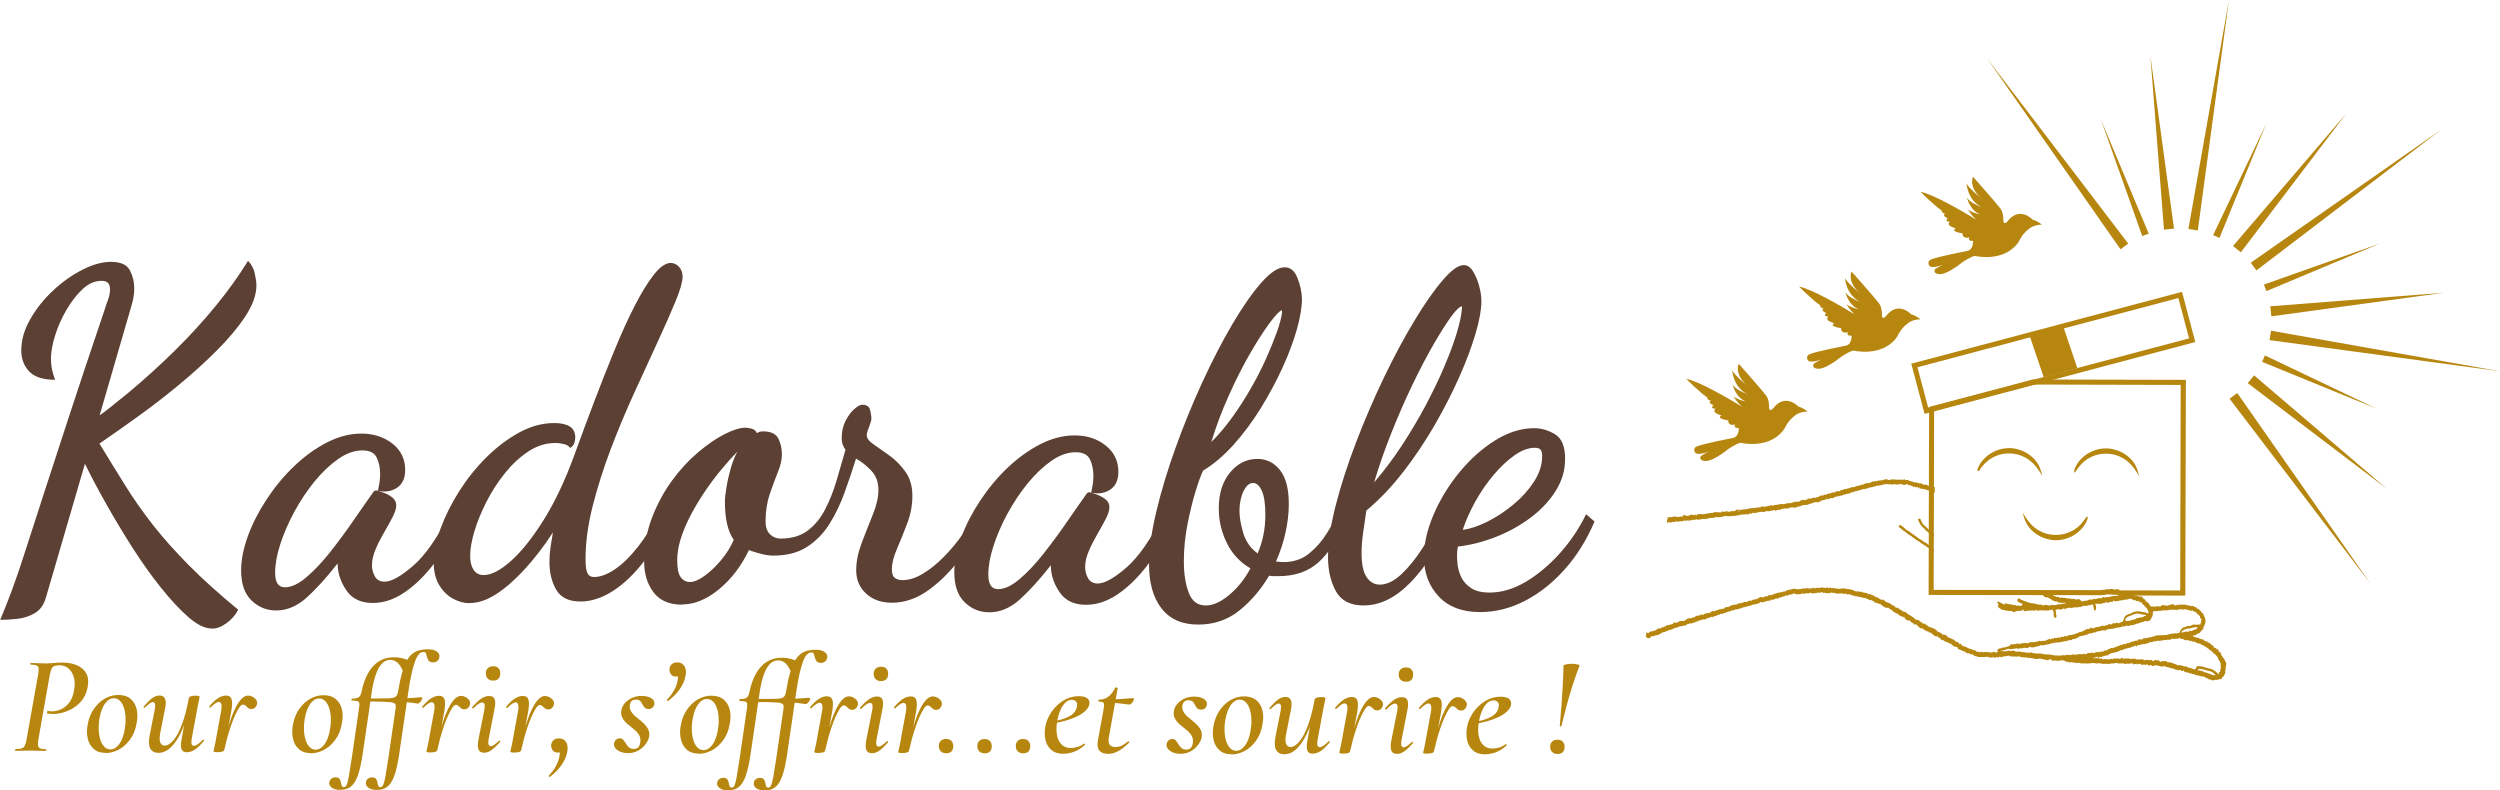 <svg viewBox="0 0 408.52 129.16" xmlns:xlink="http://www.w3.org/1999/xlink" xmlns="http://www.w3.org/2000/svg" data-name="Calque 2" id="Calque_2">
  <defs>
    <style>
      .cls-1 {
        clip-path: url(#clippath-4);
      }

      .cls-2, .cls-3 {
        fill: none;
      }

      .cls-4 {
        clip-path: url(#clippath-5);
      }

      .cls-5 {
        clip-path: url(#clippath-3);
      }

      .cls-3 {
        clip-path: url(#clippath-1);
      }

      .cls-6 {
        fill-rule: evenodd;
      }

      .cls-6, .cls-7 {
        fill: #b7860f;
      }

      .cls-8 {
        clip-path: url(#clippath-2);
      }

      .cls-9 {
        fill: #5c4033;
      }

      .cls-10 {
        clip-path: url(#clippath);
      }
    </style>
    <clipPath id="clippath">
      <polygon points="344.71 51 322.74 56.69 321.2 46.3 343.18 40.61 344.71 51" class="cls-2"></polygon>
    </clipPath>
    <clipPath id="clippath-1">
      <polygon points="319.72 46.36 344.22 39.3 346.87 54.51 322.37 61.58 319.72 46.36" class="cls-2"></polygon>
    </clipPath>
    <clipPath id="clippath-2">
      <polygon points="319.72 46.36 344.22 39.3 346.87 54.51 322.37 61.58 319.72 46.36" class="cls-3"></polygon>
    </clipPath>
    <clipPath id="clippath-3">
      <rect transform="translate(286.12 360.8) rotate(-89.86)" height="20.2" width="16.23" y="26.88" x="315.8" class="cls-2"></rect>
    </clipPath>
    <clipPath id="clippath-4">
      <rect transform="translate(250.66 356.33) rotate(-89.86)" height="19.97" width="16.33" y="42.53" x="295.78" class="cls-2"></rect>
    </clipPath>
    <clipPath id="clippath-5">
      <rect transform="translate(217.34 353.08) rotate(-89.86)" height="20.26" width="16.33" y="57.47" x="277.49" class="cls-2"></rect>
    </clipPath>
  </defs>
  <g data-name="Calque 1" id="Calque_1-2">
    <g>
      <path d="M34.59,102.7c-1.11,0-2.37-.61-3.77-1.83-1.41-1.22-2.9-2.82-4.49-4.8-1.59-1.98-3.14-4.16-4.66-6.54-1.52-2.38-2.96-4.77-4.31-7.17-1.36-2.4-2.52-4.6-3.48-6.58l-6.36,21.81c-.33,1.19-.92,2.04-1.77,2.56-.86.52-1.79.84-2.81.96-1.02.12-1.99.18-2.91.18.65-1.53,1.3-3.18,1.95-4.93.65-1.75,1.37-3.87,2.16-6.34.79-2.47,1.76-5.46,2.9-8.97,1.14-3.51,2.53-7.76,4.16-12.76,1.63-4.99,3.61-10.93,5.94-17.8.09-.35.26-.83.49-1.45.23-.62.35-1.2.35-1.74,0-.45-.1-.79-.31-1.04-.21-.25-.57-.37-1.07-.37-1.11,0-2.15.45-3.12,1.37-.97.91-1.85,2.05-2.64,3.41-.79,1.36-1.41,2.76-1.85,4.19-.44,1.43-.67,2.7-.67,3.78s.22,2.28.69,3.42c-1.99,0-3.41-.47-4.26-1.38-.85-.92-1.28-2.07-1.27-3.45,0-1.68.49-3.38,1.47-5.08.97-1.7,2.21-3.26,3.72-4.67,1.51-1.41,3.1-2.54,4.79-3.4,1.69-.86,3.25-1.29,4.68-1.29,1.57,0,2.6.46,3.08,1.38.48.92.72,1.89.72,2.93,0,.55-.05,1.07-.14,1.56-.09.5-.21.96-.35,1.41l-5.17,17.8c.51-.34,1.1-.79,1.77-1.33.67-.54,1.68-1.36,3.02-2.44,2.59-2.17,5.1-4.44,7.5-6.81,2.41-2.37,4.63-4.8,6.67-7.29,2.04-2.49,3.8-4.95,5.29-7.37.55.55.92,1.23,1.1,2.04.18.82.27,1.47.27,1.97,0,1.53-.6,3.2-1.78,5.01-1.18,1.8-2.74,3.67-4.66,5.59-1.92,1.93-4.02,3.83-6.29,5.7-2.27,1.88-4.54,3.63-6.81,5.25-2.27,1.63-4.31,3.06-6.11,4.29,1.47,2.43,2.89,4.73,4.25,6.91,1.36,2.18,2.87,4.32,4.52,6.43,1.66,2.11,3.61,4.29,5.84,6.55,2.24,2.26,4.92,4.68,8.06,7.26-.42.84-1.04,1.57-1.88,2.18-.83.62-1.64.92-2.43.92Z" class="cls-9"></path>
      <path d="M45.07,99.75c-1.53,0-2.85-.55-3.98-1.64-1.13-1.09-1.69-2.73-1.69-4.9,0-1.73.38-3.61,1.12-5.64.74-2.03,1.77-4.03,3.07-6,1.3-1.98,2.78-3.77,4.45-5.37,1.67-1.6,3.45-2.9,5.35-3.88,1.9-.98,3.79-1.47,5.69-1.47s3.67.55,5.06,1.65c1.38,1.09,2.07,2.53,2.07,4.31,0,1.34-.45,2.3-1.33,2.89-.88.59-1.92.76-3.12.51.09-.45.18-.89.25-1.34s.11-.91.11-1.41c0-.99-.18-1.88-.55-2.67-.37-.79-1.15-1.19-2.35-1.19-1.29,0-2.61.46-3.95,1.4-1.34.94-2.63,2.16-3.86,3.66-1.23,1.51-2.33,3.16-3.31,4.96-.97,1.8-1.74,3.57-2.3,5.3-.56,1.73-.84,3.29-.84,4.67,0,1.58.52,2.38,1.59,2.38s2.24-.55,3.54-1.66c1.3-1.11,2.61-2.5,3.93-4.18,1.32-1.68,2.58-3.39,3.79-5.15,1.21-1.75,2.25-3.25,3.13-4.48.14-.25.32-.37.56-.37.18.05.54.16,1.07.34.53.18,1.03.44,1.49.78.46.35.69.79.69,1.34,0,.5-.2,1.13-.59,1.89-.39.77-.86,1.61-1.39,2.52-.53.91-1,1.83-1.39,2.74-.4.92-.59,1.79-.6,2.63,0,.64.16,1.25.48,1.82.32.57.85.86,1.59.86,1.11,0,2.67-.87,4.69-2.62,2.01-1.75,4.07-4.73,6.16-8.93l1.31,1.41c-1.12,2.67-2.45,5.03-4,7.08-1.55,2.05-3.19,3.65-4.9,4.81-1.71,1.16-3.45,1.74-5.2,1.73-1.9,0-3.3-.65-4.22-1.94-.92-1.29-1.43-2.68-1.51-4.16v-.22s0-.1,0-.15c-1.86,2.37-3.56,4.25-5.11,5.63-1.55,1.38-3.21,2.07-4.96,2.07Z" class="cls-9"></path>
      <path d="M76.75,98.57c-.88,0-1.77-.24-2.67-.71-.9-.47-1.66-1.2-2.28-2.2s-.93-2.25-.93-3.79c0-1.63.38-3.46,1.12-5.49.74-2.03,1.75-4.05,3.03-6.08,1.28-2.02,2.76-3.88,4.45-5.56,1.69-1.68,3.48-3.03,5.38-4.07,1.9-1.03,3.82-1.55,5.76-1.54,1.06,0,1.89.19,2.49.56.6.37.9.98.9,1.82,0,.25-.05.53-.14.85-.09.32-.32.61-.69.85-.18-.3-.51-.51-.97-.63-.46-.12-.95-.19-1.46-.19-1.53,0-2.98.45-4.37,1.36-1.39.91-2.66,2.08-3.82,3.52-1.16,1.43-2.17,2.99-3.03,4.67-.86,1.68-1.52,3.3-1.99,4.86-.47,1.56-.7,2.91-.7,4.04,0,.94.18,1.7.55,2.27.37.57.92.86,1.66.86,1.25,0,2.74-.77,4.48-2.33,1.74-1.55,3.52-3.8,5.36-6.74,1.83-2.94,3.49-6.46,4.98-10.56,1.02-2.82,2.09-5.7,3.21-8.64,1.12-2.94,2.23-5.77,3.35-8.49,1.12-2.72,2.22-5.14,3.31-7.27,1.09-2.12,2.14-3.82,3.13-5.08,1-1.26,1.91-1.89,2.74-1.89.51,0,.96.21,1.35.63.39.42.59.95.59,1.6,0,.84-.39,2.19-1.15,4.04-.77,1.85-1.74,4.07-2.93,6.64-1.18,2.57-2.46,5.35-3.83,8.34-1.37,2.99-2.65,6.06-3.84,9.19-1.19,3.14-2.16,6.23-2.94,9.27-.77,3.04-1.16,5.9-1.17,8.57,0,1.19.1,1.99.31,2.41.21.42.56.63,1.07.63,1.02,0,2.15-.41,3.4-1.25,1.25-.84,2.52-2.08,3.82-3.74,1.3-1.65,2.48-3.64,3.55-5.97l1.31,1.19c-1.02,2.72-2.32,5.12-3.9,7.19-1.58,2.07-3.27,3.69-5.07,4.85-1.81,1.16-3.59,1.74-5.34,1.73-1.9,0-3.21-.65-3.95-1.94-.74-1.29-1.1-2.8-1.1-4.53,0-.79.06-1.6.18-2.41.12-.82.25-1.62.39-2.41-1.44,2.22-2.96,4.21-4.56,5.96-1.6,1.75-3.16,3.12-4.69,4.11s-2.98,1.48-4.37,1.47Z" class="cls-9"></path>
      <path d="M111.48,98.81c-2.13,0-3.7-.69-4.71-2.05-1.01-1.36-1.52-3.03-1.51-5.01,0-2.57.44-4.97,1.3-7.2.86-2.22,1.95-4.24,3.27-6.04,1.32-1.8,2.75-3.34,4.28-4.63,1.53-1.28,2.97-2.27,4.34-2.96,1.36-.69,2.49-1.03,3.37-1.03.23,0,.55.05.97.15.42.1.72.35.9.74.14-.1.29-.17.45-.22.16-.05.33-.07.52-.07,1.29,0,2.14.4,2.53,1.19.39.79.59,1.66.58,2.6,0,.84-.22,1.81-.67,2.89-.44,1.09-.88,2.29-1.33,3.6-.44,1.31-.67,2.81-.67,4.49,0,.89.24,1.57.72,2.04.48.47,1.05.71,1.7.71,1.8,0,3.28-.42,4.44-1.29,1.16-.86,2.11-2.01,2.85-3.44.74-1.43,1.37-3,1.88-4.71.51-1.71,1-3.4,1.47-5.08-.41-.54-.62-1.16-.62-1.86,0-1.09.21-2.04.63-2.86.42-.82.89-1.46,1.43-1.93.53-.47.96-.7,1.28-.7.74,0,1.18.3,1.31.89.14.59.21,1.06.2,1.41,0,.25-.13.69-.38,1.33-.26.64-.38,1.09-.38,1.34,0,.5.38,1,1.14,1.52.76.52,1.63,1.13,2.6,1.83.97.7,1.83,1.58,2.59,2.64.76,1.07,1.14,2.39,1.13,3.97,0,1.48-.28,2.97-.84,4.45s-1.12,2.87-1.67,4.15c-.56,1.29-.84,2.4-.84,3.34,0,.74.17,1.22.52,1.45s.75.34,1.21.34c1.06,0,2.18-.35,3.36-1.07,1.18-.71,2.33-1.64,3.44-2.78,1.11-1.13,2.11-2.33,2.99-3.59.88-1.26,1.53-2.41,1.95-3.45l1.38,1.04c-.93,2.13-2.16,4.22-3.69,6.3-1.53,2.07-3.26,3.8-5.18,5.18-1.92,1.38-3.92,2.07-6,2.06-1.71,0-3.11-.5-4.19-1.49-1.08-.99-1.62-2.26-1.62-3.79,0-1.43.31-2.94.91-4.53.6-1.58,1.21-3.11,1.81-4.6.6-1.48.91-2.82.91-4.01,0-1.29-.39-2.34-1.17-3.16-.78-.82-1.61-1.48-2.49-1.97-.56,1.78-1.18,3.61-1.85,5.49-.67,1.88-1.5,3.6-2.47,5.15-.97,1.56-2.2,2.82-3.68,3.78-1.48.96-3.33,1.44-5.55,1.43-.6,0-1.28-.1-2.04-.3-.76-.2-1.4-.4-1.91-.6-1.25,2.62-2.89,4.76-4.9,6.41-2.01,1.65-4.02,2.48-6,2.47ZM112.81,95.1c.6,0,1.35-.32,2.26-.96.9-.64,1.81-1.49,2.71-2.55.9-1.06,1.61-2.19,2.12-3.37-.97-1.39-1.45-3.47-1.44-6.24,0-.59.08-1.38.25-2.37.16-.99.4-2.01.7-3.08.3-1.06.66-1.97,1.08-2.71-.93.94-1.87,1.99-2.82,3.15-.95,1.16-1.84,2.37-2.68,3.63-.83,1.26-1.58,2.52-2.23,3.78-.65,1.26-1.16,2.5-1.54,3.71-.37,1.21-.56,2.36-.56,3.45,0,1.34.19,2.26.58,2.79.39.52.91.78,1.56.78Z" class="cls-9"></path>
      <path d="M161.61,100.05c-1.53,0-2.85-.55-3.98-1.64-1.13-1.09-1.69-2.73-1.69-4.9,0-1.73.38-3.61,1.12-5.64.74-2.03,1.77-4.03,3.07-6,1.3-1.98,2.78-3.77,4.45-5.37,1.67-1.6,3.45-2.9,5.35-3.88,1.9-.98,3.79-1.47,5.69-1.47,1.99,0,3.67.55,5.06,1.65,1.38,1.09,2.07,2.53,2.07,4.31,0,1.34-.45,2.3-1.32,2.89-.88.59-1.92.76-3.12.51.09-.45.18-.89.25-1.34s.11-.91.11-1.41c0-.99-.18-1.88-.55-2.67-.37-.79-1.15-1.19-2.35-1.19-1.29,0-2.61.46-3.96,1.4-1.34.94-2.63,2.16-3.86,3.66-1.23,1.51-2.33,3.16-3.31,4.96s-1.74,3.57-2.3,5.3c-.56,1.73-.84,3.29-.84,4.67,0,1.58.52,2.38,1.59,2.38s2.24-.55,3.54-1.66c1.3-1.11,2.61-2.5,3.93-4.18,1.32-1.68,2.58-3.39,3.79-5.15,1.21-1.75,2.25-3.25,3.13-4.48.14-.25.32-.37.56-.37.18.05.54.16,1.07.34.53.18,1.03.44,1.49.78.46.35.69.79.69,1.34,0,.5-.2,1.13-.59,1.89-.4.77-.86,1.61-1.39,2.52-.53.91-1,1.83-1.39,2.74-.4.92-.59,1.79-.6,2.63,0,.64.16,1.25.48,1.82.32.57.85.86,1.59.86,1.11,0,2.67-.87,4.69-2.62,2.01-1.75,4.07-4.73,6.16-8.93l1.31,1.41c-1.12,2.67-2.45,5.03-4,7.08-1.55,2.05-3.19,3.65-4.9,4.81-1.71,1.16-3.45,1.74-5.2,1.73-1.9,0-3.3-.65-4.22-1.94-.92-1.29-1.43-2.68-1.51-4.16v-.22s0-.1,0-.15c-1.86,2.37-3.56,4.25-5.11,5.63-1.55,1.38-3.21,2.07-4.96,2.07Z" class="cls-9"></path>
      <path d="M195.78,102.06c-2.63,0-4.63-.89-5.99-2.65-1.36-1.76-2.03-4.17-2.03-7.24,0-2.42.41-5.29,1.2-8.61.79-3.31,1.84-6.79,3.15-10.42,1.3-3.63,2.76-7.19,4.36-10.68,1.6-3.48,3.24-6.65,4.91-9.49,1.67-2.84,3.25-5.1,4.73-6.78,1.48-1.68,2.76-2.52,3.82-2.51.92,0,1.62.57,2.07,1.71.46,1.14.71,2.28.75,3.42,0,1.39-.29,3.07-.84,5.04-.56,1.98-1.35,4.08-2.37,6.3-1.02,2.22-2.21,4.42-3.55,6.6-1.35,2.17-2.82,4.15-4.42,5.93-1.6,1.78-3.26,3.18-4.97,4.22-.33.64-.73,1.75-1.22,3.34-.49,1.58-.93,3.39-1.33,5.41-.4,2.03-.6,4.06-.6,6.08,0,1.98.26,3.68.78,5.09.53,1.41,1.46,2.12,2.8,2.12,1.2,0,2.5-.59,3.89-1.77,1.39-1.18,2.53-2.62,3.41-4.3-1.71-.99-3-2.38-3.87-4.17-.87-1.78-1.31-3.66-1.3-5.64,0-2.42.62-4.38,1.85-5.86,1.23-1.48,2.72-2.22,4.48-2.21,1.48,0,2.7.61,3.67,1.83.97,1.22,1.45,3.08,1.44,5.61,0,1.44-.18,2.96-.53,4.56-.35,1.61-.87,3.2-1.57,4.78.23,0,.43.01.59.04.16.03.38.04.66.04,1.62,0,3-.46,4.16-1.4,1.16-.94,2.13-2.05,2.92-3.33.79-1.28,1.42-2.45,1.88-3.48l1.04,1.56c-1.16,2.92-2.59,5.14-4.28,6.67-1.69,1.53-3.9,2.29-6.63,2.28h-.73c-.25,0-.5-.03-.73-.08-1.3,2.22-2.91,4.11-4.83,5.67-1.92,1.55-4.18,2.33-6.77,2.32ZM197.93,72.23c1.16-1.13,2.28-2.46,3.37-3.96,1.09-1.51,2.11-3.09,3.06-4.74.95-1.65,1.79-3.29,2.51-4.89.72-1.61,1.31-3.06,1.78-4.37.46-1.31.74-2.36.84-3.15v-.26c0-.07,0-.14,0-.19-.42.15-1.1.86-2.05,2.15-.95,1.29-2.02,2.95-3.2,5-1.18,2.05-2.33,4.32-3.45,6.82-1.12,2.5-2.07,5.03-2.86,7.6ZM205.51,90.43c.42-.99.73-1.99.94-3,.21-1.01.32-2.11.32-3.3,0-1.78-.19-3.09-.58-3.94-.39-.84-.86-1.26-1.42-1.27-.6,0-1.12.44-1.56,1.33-.44.89-.66,1.95-.67,3.19,0,1.04.2,2.25.61,3.64.41,1.39,1.2,2.5,2.35,3.35Z" class="cls-9"></path>
      <path d="M222.82,98.94c-2.17,0-3.68-.79-4.54-2.35-.85-1.56-1.27-3.41-1.27-5.53,0-2.42.43-5.27,1.27-8.53.84-3.26,1.95-6.69,3.32-10.27,1.37-3.58,2.88-7.09,4.53-10.53,1.65-3.43,3.31-6.53,4.98-9.3,1.67-2.77,3.21-4.98,4.63-6.63,1.41-1.65,2.56-2.48,3.44-2.48.6,0,1.11.34,1.52,1.01s.75,1.46,1,2.38c.25.92.38,1.77.37,2.56,0,1.34-.32,3.08-.95,5.23-.63,2.15-1.51,4.51-2.65,7.08-1.14,2.57-2.49,5.2-4.04,7.89-1.56,2.69-3.27,5.25-5.15,7.67-1.88,2.42-3.88,4.52-6.01,6.29-.19,1.24-.36,2.46-.53,3.67-.17,1.21-.25,2.31-.25,3.3,0,1.78.27,3.08.82,3.9.55.82,1.27,1.23,2.15,1.23,1.15,0,2.35-.57,3.58-1.74,1.23-1.16,2.41-2.64,3.55-4.44,1.14-1.8,2.12-3.67,2.96-5.6l1.66.97c-2,4.4-4.23,7.87-6.68,10.41-2.46,2.54-5.03,3.81-7.71,3.8ZM224.54,78.83c1.57-1.83,3.07-3.81,4.49-5.96,1.41-2.15,2.71-4.33,3.9-6.56,1.18-2.22,2.22-4.37,3.1-6.45.88-2.08,1.57-3.94,2.06-5.6.49-1.66.76-2.98.81-3.97v-.11s0-.06,0-.11c-.37,0-.96.55-1.77,1.67-.81,1.11-1.77,2.63-2.89,4.56-1.11,1.93-2.26,4.13-3.45,6.6-1.19,2.47-2.32,5.08-3.42,7.82-1.09,2.74-2.04,5.45-2.83,8.12Z" class="cls-9"></path>
      <path d="M241.89,100.02c-2.96,0-5.23-.87-6.82-2.58-1.59-1.71-2.38-3.85-2.38-6.43,0-2.18.53-4.49,1.58-6.94,1.05-2.45,2.45-4.74,4.21-6.89,1.76-2.15,3.71-3.89,5.84-5.22,2.13-1.33,4.26-1.99,6.38-1.99,1.2,0,2.34.34,3.43,1.01,1.08.67,1.62,2,1.62,3.97s-.52,3.64-1.54,5.27c-1.02,1.63-2.39,3.09-4.1,4.37-1.71,1.28-3.6,2.33-5.66,3.14s-4.13,1.34-6.21,1.58c-.05.2-.08.41-.11.63-.02.22-.04.58-.04,1.08,0,.25.03.68.1,1.3.07.62.26,1.28.58,1.97.32.69.85,1.29,1.59,1.79.74.5,1.75.75,3.05.75,1.94,0,3.89-.57,5.86-1.73,1.97-1.16,3.82-2.7,5.56-4.62,1.74-1.93,3.19-4.07,4.35-6.45l1.38,1.19c-1.26,2.97-2.87,5.56-4.84,7.78-1.97,2.22-4.15,3.95-6.53,5.18-2.38,1.23-4.82,1.84-7.32,1.84ZM239.01,86.58c1.2-.15,2.54-.59,4.02-1.33,1.48-.74,2.9-1.67,4.27-2.81,1.37-1.13,2.49-2.38,3.37-3.74.88-1.36,1.32-2.73,1.33-4.12,0-.54-.09-.92-.27-1.11-.18-.2-.48-.3-.9-.3-1.06,0-2.17.4-3.33,1.22-1.16.81-2.29,1.87-3.4,3.18-1.11,1.31-2.11,2.75-2.99,4.33-.88,1.58-1.58,3.14-2.09,4.67Z" class="cls-9"></path>
    </g>
    <g>
      <path d="M2.51,122.69s-.04-.05-.04-.14.01-.14.05-.14c.44,0,.78-.04,1.01-.11.23-.08.4-.23.52-.46s.21-.57.29-1.01l1.9-10.63c.12-.67.11-1.11-.04-1.3-.15-.19-.54-.29-1.17-.29-.05,0-.07-.05-.07-.14s.02-.14.07-.14c.32,0,.69.01,1.1.04.41.02.86.03,1.33.04.31,0,.72-.02,1.25-.07.53-.05,1.04-.07,1.53-.07.89,0,1.67.15,2.34.44.67.29,1.18.73,1.51,1.32.34.59.41,1.34.23,2.26-.14.78-.41,1.45-.82,2-.41.55-.89,1-1.44,1.35-.55.35-1.13.61-1.72.78s-1.16.25-1.68.25c-.18,0-.35,0-.49-.02-.15-.02-.3-.05-.45-.09-.05-.01-.05-.09-.02-.23.03-.14.08-.2.14-.18.11.03.22.05.33.07s.23.02.33.02c.52,0,1.03-.12,1.54-.37.5-.24.95-.62,1.32-1.13s.62-1.17.75-1.98c.15-.87.13-1.61-.07-2.2s-.5-1.05-.9-1.37-.86-.47-1.37-.47c-.37,0-.65.03-.86.1-.21.07-.36.21-.47.44-.11.22-.21.55-.3,1l-1.87,10.58c-.11.66-.09,1.09.07,1.28.15.2.53.3,1.15.3.05,0,.07.05.07.14s-.02.14-.07.14c-.34,0-.72,0-1.15-.02s-.89-.02-1.38-.03c-.46,0-.9,0-1.32.02-.42.01-.79.02-1.11.02Z" class="cls-7"></path>
      <path d="M17.25,123.03c-.81,0-1.46-.22-1.95-.66-.49-.44-.81-1.01-.97-1.73-.16-.72-.16-1.51.02-2.36.17-.92.5-1.73.99-2.44.49-.71,1.08-1.27,1.77-1.67.69-.4,1.43-.61,2.23-.61.84,0,1.51.22,2.01.65.5.43.83,1,.99,1.71s.15,1.5-.04,2.38c-.18,1.01-.54,1.87-1.08,2.59-.54.72-1.15,1.26-1.85,1.62-.7.36-1.4.54-2.1.54ZM18.03,122.46c.54,0,1.01-.28,1.44-.85.42-.57.72-1.34.89-2.32.12-.64.18-1.27.16-1.88-.01-.61-.1-1.17-.25-1.68-.15-.5-.37-.9-.65-1.19-.28-.29-.62-.44-1.02-.44-.51,0-.97.27-1.39.8-.42.54-.73,1.33-.93,2.39-.12.66-.17,1.3-.15,1.92.02.62.11,1.17.26,1.65.15.48.37.87.65,1.16.28.29.61.44,1,.44Z" class="cls-7"></path>
      <path d="M25.91,123.02c-.66,0-1.11-.25-1.37-.74-.25-.49-.27-1.26-.05-2.3l.81-4.08c.08-.46.08-.77.01-.93-.07-.16-.18-.24-.33-.24-.17,0-.36.09-.57.25s-.46.38-.74.64c-.06.06-.12.06-.18,0-.06-.06-.06-.12,0-.18.49-.58.94-1.02,1.34-1.33.41-.3.82-.46,1.25-.46s.73.17.89.52.16.92-.02,1.73l-.72,3.65c-.17.78-.19,1.36-.06,1.73s.38.56.74.56c.46,0,.94-.3,1.44-.89s.97-1.47,1.4-2.63c.44-1.15.8-2.57,1.1-4.23l.37.02c-.31,1.81-.73,3.38-1.27,4.72s-1.15,2.37-1.84,3.1c-.69.73-1.42,1.09-2.2,1.09ZM30.52,122.93c-.44,0-.73-.17-.86-.51s-.13-.85,0-1.54l1.2-6.79c.06-.28.42-.41,1.08-.41.28,0,.46.02.55.06.09.04.14.07.14.1,0,.06-.04.26-.12.61-.08.34-.16.71-.23,1.11l-.95,5.12c-.14.8-.02,1.19.37,1.19.15,0,.35-.08.6-.24.25-.16.51-.4.81-.72.04-.06.1-.06.17.01.07.07.07.13.01.19-.54.64-1.02,1.1-1.45,1.39-.43.28-.87.42-1.31.42Z" class="cls-7"></path>
      <path d="M35.57,122.92c-.28,0-.46-.02-.55-.05-.09-.03-.14-.07-.14-.12,0-.06.05-.27.14-.62.09-.35.17-.72.23-1.1l.88-4.82c.08-.38.1-.68.08-.9-.02-.21-.07-.37-.15-.46-.08-.09-.18-.14-.3-.14-.17,0-.37.08-.6.24s-.48.38-.76.65c-.04.05-.1.04-.16-.02s-.07-.12-.02-.18c.52-.61,1-1.06,1.43-1.33.43-.27.85-.41,1.26-.41.32,0,.56.08.72.24s.26.41.29.76,0,.8-.09,1.37l-1.18,6.47c-.03.28-.39.41-1.08.41ZM36.65,122.5l-.23-.02c.15-.78.34-1.58.54-2.4.21-.82.44-1.61.69-2.38.25-.76.53-1.45.84-2.05.31-.6.63-1.09.98-1.45.35-.36.7-.54,1.07-.54.23,0,.47.06.71.18.24.12.44.29.6.5.15.21.21.43.16.68-.03.2-.13.39-.29.57-.16.18-.37.27-.63.27-.23,0-.42-.06-.56-.18-.15-.12-.28-.24-.41-.37-.13-.12-.27-.18-.42-.18-.18,0-.39.17-.62.52-.23.34-.47.79-.71,1.34-.24.55-.48,1.16-.7,1.81-.22.66-.42,1.31-.59,1.96-.17.65-.31,1.23-.42,1.73Z" class="cls-7"></path>
      <path d="M50.79,123.07c-.81,0-1.46-.22-1.95-.66-.49-.44-.81-1.01-.97-1.73-.16-.72-.16-1.51.02-2.36.17-.92.5-1.73.99-2.44.49-.71,1.08-1.27,1.77-1.67.69-.4,1.43-.61,2.23-.61.84,0,1.51.22,2.01.65.5.43.83,1,.99,1.71s.15,1.5-.04,2.38c-.18,1.01-.54,1.87-1.08,2.59-.54.72-1.15,1.26-1.85,1.62-.7.36-1.4.54-2.1.54ZM51.57,122.5c.54,0,1.01-.28,1.44-.85.42-.57.72-1.34.89-2.32.12-.64.18-1.27.16-1.88-.01-.61-.1-1.17-.25-1.68-.15-.5-.37-.9-.65-1.19-.28-.29-.62-.44-1.02-.44-.51,0-.97.27-1.39.8-.42.54-.73,1.33-.93,2.39-.12.66-.17,1.3-.15,1.92.02.62.11,1.17.26,1.65.15.48.37.87.65,1.16.28.29.61.44,1,.44Z" class="cls-7"></path>
      <path d="M55.63,129.07c-.63,0-1.1-.12-1.42-.37-.32-.24-.46-.52-.41-.83.05-.28.16-.49.35-.63s.4-.22.64-.22c.32,0,.54.08.67.24.12.16.2.35.24.56s.08.4.14.56c.05.16.18.24.38.24.17,0,.31-.12.42-.36.12-.24.23-.7.36-1.39.12-.69.29-1.71.49-3.05l1.18-8.1c.06-.38.07-.66.04-.83-.04-.17-.15-.28-.33-.33-.18-.05-.47-.08-.87-.08-.06,0-.09-.05-.08-.16,0-.11.04-.16.08-.16.5,0,.87-.07,1.09-.22.22-.15.37-.41.45-.79.25-1.24.61-2.29,1.09-3.14.48-.86,1.08-1.51,1.78-1.95.71-.44,1.52-.66,2.43-.66.55,0,1.1.08,1.64.23.54.15.99.34,1.34.55l-1.31,2.02c-.24-.8-.55-1.39-.93-1.78-.37-.39-.81-.59-1.32-.59-.72,0-1.32.4-1.81,1.2-.49.8-.88,2.02-1.15,3.64l-1.55,10.56c-.22,1.47-.48,2.63-.78,3.48-.31.85-.68,1.45-1.13,1.81-.44.36-1.01.54-1.7.54ZM64.64,115.74c.05-.26.05-.45,0-.58-.04-.13-.14-.23-.29-.29-.15-.06-.36-.11-.63-.14-.25-.03-.59-.05-1.03-.06-.44,0-.94-.02-1.48-.03-.54,0-1.08-.01-1.62-.01l.02-.5h2.31c.71,0,1.27,0,1.66-.02.49-.03.84-.11,1.04-.25.21-.14.33-.37.38-.69l.32,1.17-.69,1.4ZM61.62,129.08c-.64,0-1.12-.12-1.43-.37-.31-.24-.45-.52-.4-.83.03-.28.14-.49.33-.63.19-.15.41-.22.65-.22.32,0,.54.08.67.24.12.16.2.35.23.56s.08.4.14.56c.06.16.19.24.39.24.15,0,.29-.12.41-.36.12-.24.24-.7.37-1.39.12-.69.29-1.71.49-3.05l1.18-8.1c.06-.38.07-.66.04-.83s-.15-.28-.33-.33c-.18-.05-.48-.08-.9-.08-.06,0-.08-.05-.07-.16.02-.11.05-.16.09-.16.5,0,.87-.07,1.1-.22s.38-.41.44-.79c.23-1.39.48-2.55.75-3.46.27-.92.59-1.64.97-2.17s.82-.9,1.33-1.11,1.12-.32,1.83-.32c.64,0,1.14.12,1.48.37.34.25.48.54.42.9-.05.29-.17.51-.36.65-.19.15-.41.22-.65.22-.35,0-.6-.09-.73-.26-.14-.18-.23-.37-.28-.59s-.1-.41-.16-.59-.21-.26-.46-.26c-.52,0-.97.52-1.35,1.56s-.72,2.57-1.03,4.59l-1.55,10.56c-.22,1.47-.48,2.63-.78,3.48-.31.85-.68,1.45-1.13,1.81-.44.36-1.01.54-1.7.54ZM68.22,114.97c-.06-.01-.24-.04-.53-.08-.29-.04-.63-.08-1.02-.13-.39-.05-.76-.07-1.11-.07l.05-.57c.35,0,.75-.01,1.21-.04.45-.03.87-.06,1.25-.09.38-.03.63-.05.76-.05.08,0,.13.03.15.08.02.05.03.11.01.17-.03.12-.12.28-.28.48-.15.2-.31.3-.48.3Z" class="cls-7"></path>
      <path d="M70.37,122.96c-.28,0-.46-.02-.55-.05-.09-.03-.14-.07-.14-.12,0-.06.05-.27.14-.62.09-.35.17-.72.23-1.1l.88-4.82c.08-.38.1-.68.08-.9-.02-.21-.07-.37-.15-.46-.08-.09-.18-.14-.3-.14-.17,0-.37.08-.6.24s-.48.38-.76.65c-.04.05-.1.04-.16-.02s-.07-.12-.02-.18c.52-.61,1-1.06,1.43-1.33.43-.27.85-.41,1.26-.41.32,0,.56.08.72.24s.26.41.29.76,0,.8-.09,1.37l-1.18,6.47c-.03.28-.39.41-1.08.41ZM71.45,122.55l-.23-.02c.15-.78.34-1.58.54-2.4.21-.82.44-1.61.69-2.38.25-.76.53-1.45.84-2.05.31-.6.63-1.09.98-1.45.35-.36.7-.54,1.07-.54.23,0,.47.06.71.18.24.12.44.29.6.5.15.21.21.43.16.68-.03.2-.13.39-.29.57-.16.18-.37.27-.63.27-.23,0-.42-.06-.56-.18-.15-.12-.28-.24-.41-.37-.13-.12-.27-.18-.42-.18-.18,0-.39.17-.62.52-.23.34-.47.79-.71,1.34-.24.55-.48,1.16-.7,1.81-.22.66-.42,1.31-.59,1.96-.17.65-.31,1.23-.42,1.73Z" class="cls-7"></path>
      <path d="M79.07,122.99c-.46,0-.76-.18-.89-.54-.14-.36-.13-.93.02-1.71l.95-4.77c.15-.8.03-1.19-.37-1.19-.15,0-.35.08-.6.24s-.51.4-.8.72c-.06.06-.12.06-.18-.01-.06-.07-.07-.13-.02-.19.55-.64,1.05-1.1,1.48-1.39.44-.28.86-.42,1.27-.42.46,0,.76.17.89.51.14.34.14.85,0,1.54l-.97,4.98c-.08.44-.08.75,0,.92.08.17.19.25.34.25.17,0,.36-.08.59-.24.22-.16.47-.37.75-.63.06-.06.12-.06.18,0s.06.12,0,.18c-.49.57-.94,1-1.36,1.31-.41.3-.84.46-1.29.46ZM80.6,111.22c-.37,0-.66-.1-.88-.31-.22-.21-.33-.51-.33-.91,0-.34.11-.61.33-.82.22-.21.52-.31.88-.31s.65.1.85.31c.2.21.3.48.3.82,0,.81-.39,1.22-1.15,1.21Z" class="cls-7"></path>
      <path d="M84.08,122.98c-.28,0-.46-.02-.55-.05-.09-.03-.14-.07-.14-.12,0-.06.05-.27.14-.62.09-.35.17-.72.23-1.1l.88-4.82c.08-.38.1-.68.08-.9-.02-.21-.07-.37-.15-.46-.08-.09-.18-.14-.3-.14-.17,0-.37.08-.6.24s-.48.38-.76.65c-.04.05-.1.04-.16-.02s-.07-.12-.02-.18c.52-.61,1-1.06,1.43-1.33.43-.27.85-.41,1.26-.41.32,0,.56.08.72.24s.26.41.29.76,0,.8-.09,1.37l-1.18,6.47c-.03.28-.39.41-1.08.41ZM85.16,122.57l-.23-.02c.15-.78.34-1.58.54-2.4.21-.82.44-1.61.69-2.38.25-.76.53-1.45.84-2.05.31-.6.63-1.09.98-1.45.35-.36.7-.54,1.07-.54.23,0,.47.06.71.18.24.12.44.29.6.5.15.21.21.43.16.68-.03.2-.13.39-.29.57-.16.18-.37.27-.63.27-.23,0-.42-.06-.56-.18-.15-.12-.28-.24-.41-.37-.13-.12-.27-.18-.42-.18-.18,0-.39.17-.62.52-.23.34-.47.79-.71,1.34-.24.55-.48,1.16-.7,1.81-.22.66-.42,1.31-.59,1.96-.17.65-.31,1.23-.42,1.73Z" class="cls-7"></path>
      <path d="M89.86,126.93c-.06.05-.12.03-.17-.05-.05-.08-.05-.13.01-.16.46-.49.83-.99,1.12-1.5.28-.51.47-1,.56-1.46.11-.49.12-.84.04-1.04-.08-.21-.14-.33-.17-.36l.71-.34c.01.32-.05.56-.18.72-.14.16-.34.24-.62.24-.41,0-.71-.14-.89-.43s-.25-.58-.2-.88c.05-.29.17-.53.38-.72.21-.19.51-.29.91-.29.52,0,.91.21,1.16.62s.3.99.15,1.72c-.15.7-.47,1.4-.96,2.08s-1.09,1.3-1.83,1.85Z" class="cls-7"></path>
      <path d="M102.62,123.07c-.66,0-1.22-.15-1.68-.46-.46-.31-.66-.68-.6-1.13.05-.26.16-.46.33-.61.18-.15.37-.22.59-.22.26,0,.46.09.61.26.15.18.28.38.41.6.13.22.29.42.48.6.19.18.46.27.79.27s.57-.09.74-.26c.17-.17.28-.45.34-.81.06-.49-.01-.91-.23-1.25-.21-.34-.5-.65-.86-.93-.36-.28-.71-.56-1.04-.85-.34-.29-.6-.62-.8-.98-.2-.36-.25-.78-.16-1.28.08-.41.27-.79.57-1.14.31-.34.7-.62,1.17-.84.47-.21.99-.32,1.54-.32.66,0,1.19.12,1.58.36s.57.55.53.93c-.03.28-.14.49-.33.63-.19.15-.39.22-.58.22-.31,0-.53-.08-.68-.23s-.26-.33-.36-.54c-.09-.21-.21-.39-.36-.54s-.39-.23-.72-.23c-.29,0-.51.08-.67.23s-.25.34-.3.55c-.08.44,0,.83.21,1.17.21.34.5.65.86.93.36.28.71.58,1.06.89.34.31.62.64.82,1.01.21.37.27.8.19,1.29-.08.4-.27.81-.59,1.23s-.72.77-1.21,1.04c-.49.28-1.05.41-1.68.41Z" class="cls-7"></path>
      <path d="M109.18,114.51c-.06.05-.12.03-.17-.05-.05-.08-.05-.13.01-.16.47-.49.85-.99,1.13-1.5.28-.51.46-1,.55-1.46.11-.49.12-.84.03-1.04-.08-.21-.14-.33-.17-.36l.74-.34c.01.32-.05.56-.18.72-.14.16-.35.24-.64.24-.41,0-.71-.14-.88-.43-.18-.28-.24-.58-.19-.88.03-.29.15-.53.37-.72.21-.19.51-.29.9-.29.52,0,.91.21,1.17.62.26.41.31.99.14,1.72-.14.7-.45,1.4-.94,2.08-.49.68-1.1,1.3-1.84,1.85Z" class="cls-7"></path>
      <path d="M114.17,123.15c-.81,0-1.46-.22-1.95-.66-.49-.44-.81-1.01-.97-1.73-.16-.72-.16-1.51.02-2.36.17-.92.5-1.73.99-2.44.49-.71,1.08-1.27,1.77-1.67.69-.4,1.43-.61,2.23-.61.84,0,1.51.22,2.01.65.5.43.83,1,.99,1.71s.15,1.5-.04,2.38c-.18,1.01-.54,1.87-1.08,2.59-.54.72-1.15,1.26-1.85,1.62-.7.36-1.4.54-2.1.54ZM114.95,122.58c.54,0,1.01-.28,1.44-.85.42-.57.72-1.34.89-2.32.12-.64.18-1.27.16-1.88-.01-.61-.1-1.17-.25-1.68-.15-.5-.37-.9-.65-1.19-.28-.29-.62-.44-1.02-.44-.51,0-.97.27-1.39.8-.42.54-.73,1.33-.93,2.39-.12.66-.17,1.3-.15,1.92.02.62.11,1.17.26,1.65.15.48.37.87.65,1.16.28.29.61.44,1,.44Z" class="cls-7"></path>
      <path d="M119.01,129.15c-.63,0-1.1-.12-1.42-.37-.32-.24-.46-.52-.41-.83.05-.28.16-.49.35-.63s.4-.22.64-.22c.32,0,.54.08.67.24.12.16.2.35.24.56s.08.4.14.56c.05.16.18.24.38.24.17,0,.31-.12.42-.36.12-.24.23-.7.36-1.39.12-.69.29-1.71.49-3.05l1.18-8.1c.06-.38.07-.66.04-.83-.04-.17-.15-.28-.33-.33-.18-.05-.47-.08-.87-.08-.06,0-.09-.05-.08-.16,0-.11.04-.16.08-.16.5,0,.87-.07,1.09-.22.22-.15.37-.41.45-.79.25-1.24.61-2.29,1.09-3.14.48-.86,1.08-1.51,1.78-1.95.71-.44,1.52-.66,2.43-.66.55,0,1.1.08,1.64.23.54.15.99.34,1.34.55l-1.31,2.02c-.24-.8-.55-1.39-.93-1.78-.37-.39-.81-.59-1.32-.59-.72,0-1.32.4-1.81,1.2-.49.8-.88,2.02-1.15,3.64l-1.55,10.56c-.22,1.47-.48,2.63-.78,3.48-.31.85-.68,1.45-1.13,1.81-.44.36-1.01.54-1.7.54ZM128.02,115.82c.05-.26.05-.45,0-.58-.04-.13-.14-.23-.29-.29-.15-.06-.36-.11-.63-.14-.25-.03-.59-.05-1.03-.06-.44,0-.94-.02-1.48-.03-.54,0-1.08-.01-1.62-.01l.02-.5h2.31c.71,0,1.27,0,1.66-.02.49-.03.84-.11,1.04-.25.21-.14.33-.37.38-.69l.32,1.17-.69,1.4ZM125,129.16c-.64,0-1.12-.12-1.43-.37-.31-.24-.45-.52-.4-.83.03-.28.14-.49.33-.63.19-.15.41-.22.65-.22.32,0,.54.08.67.24.12.16.2.35.23.56s.08.4.14.56c.06.16.19.24.39.24.15,0,.29-.12.41-.36.12-.24.24-.7.37-1.39.12-.69.29-1.71.49-3.05l1.18-8.1c.06-.38.07-.66.04-.83s-.15-.28-.33-.33c-.18-.05-.48-.08-.9-.08-.06,0-.08-.05-.07-.16.02-.11.05-.16.09-.16.5,0,.87-.07,1.1-.22s.38-.41.44-.79c.23-1.39.48-2.55.75-3.46.27-.92.59-1.64.97-2.17s.82-.9,1.33-1.11,1.12-.32,1.83-.32c.64,0,1.14.12,1.48.37.34.25.48.54.42.9-.05.29-.17.51-.36.65-.19.15-.41.22-.65.22-.35,0-.6-.09-.73-.26-.14-.18-.23-.37-.28-.59s-.1-.41-.16-.59-.21-.26-.46-.26c-.52,0-.97.52-1.35,1.56s-.72,2.57-1.03,4.59l-1.55,10.56c-.22,1.47-.48,2.63-.78,3.48-.31.85-.68,1.45-1.13,1.81-.44.36-1.01.54-1.7.54ZM131.61,115.05c-.06-.01-.24-.04-.53-.08-.29-.04-.63-.08-1.02-.13-.39-.05-.76-.07-1.11-.07l.05-.57c.35,0,.75-.01,1.21-.04.45-.03.87-.06,1.25-.09.38-.03.63-.05.76-.05.08,0,.13.03.15.08.02.05.03.11.01.17-.03.12-.12.28-.28.48-.15.2-.31.3-.48.3Z" class="cls-7"></path>
      <path d="M133.75,123.04c-.28,0-.46-.02-.55-.05-.09-.03-.14-.07-.14-.12,0-.06.05-.27.14-.62.09-.35.17-.72.23-1.1l.88-4.82c.08-.38.1-.68.08-.9-.02-.21-.07-.37-.15-.46-.08-.09-.18-.14-.3-.14-.17,0-.37.08-.6.24s-.48.38-.76.65c-.04.05-.1.04-.16-.02s-.07-.12-.02-.18c.52-.61,1-1.06,1.43-1.33.43-.27.85-.41,1.26-.41.32,0,.56.08.72.24s.26.41.29.76,0,.8-.09,1.37l-1.18,6.47c-.03.28-.39.41-1.08.41ZM134.83,122.63l-.23-.02c.15-.78.34-1.58.54-2.4.21-.82.44-1.61.69-2.38.25-.76.53-1.45.84-2.05.31-.6.63-1.09.98-1.45.35-.36.7-.54,1.07-.54.23,0,.47.06.71.18.24.12.44.29.6.5.15.21.21.43.16.68-.03.2-.13.39-.29.57-.16.18-.37.27-.63.27-.23,0-.42-.06-.56-.18-.15-.12-.28-.24-.41-.37-.13-.12-.27-.18-.42-.18-.18,0-.39.17-.62.52-.23.34-.47.79-.71,1.34-.24.55-.48,1.16-.7,1.81-.22.66-.42,1.31-.59,1.96-.17.65-.31,1.23-.42,1.73Z" class="cls-7"></path>
      <path d="M142.45,123.07c-.46,0-.76-.18-.89-.54-.14-.36-.13-.93.02-1.71l.95-4.77c.15-.8.03-1.19-.37-1.19-.15,0-.35.08-.6.24s-.51.4-.8.72c-.06.06-.12.06-.18-.01-.06-.07-.07-.13-.02-.19.55-.64,1.05-1.1,1.48-1.39.44-.28.86-.42,1.27-.42.46,0,.76.17.89.51.14.34.14.85,0,1.54l-.97,4.98c-.08.44-.08.75,0,.92.08.17.19.25.34.25.17,0,.36-.08.59-.24.22-.16.47-.37.75-.63.06-.06.12-.06.18,0s.06.12,0,.18c-.49.57-.94,1-1.36,1.31-.41.3-.84.46-1.29.46ZM143.98,111.3c-.37,0-.66-.1-.88-.31-.22-.21-.33-.51-.33-.91,0-.34.11-.61.33-.82.22-.21.52-.31.88-.31s.65.1.85.31c.2.21.3.48.3.82,0,.81-.39,1.22-1.15,1.21Z" class="cls-7"></path>
      <path d="M147.46,123.06c-.28,0-.46-.02-.55-.05-.09-.03-.14-.07-.14-.12,0-.06.05-.27.14-.62.09-.35.17-.72.23-1.1l.88-4.82c.08-.38.1-.68.08-.9-.02-.21-.07-.37-.15-.46-.08-.09-.18-.14-.3-.14-.17,0-.37.08-.6.24s-.48.38-.76.65c-.04.05-.1.04-.16-.02s-.07-.12-.02-.18c.52-.61,1-1.06,1.43-1.33.43-.27.85-.41,1.26-.41.32,0,.56.08.72.24s.26.41.29.76,0,.8-.09,1.37l-1.18,6.47c-.03.28-.39.41-1.08.41ZM148.54,122.64l-.23-.02c.15-.78.34-1.58.54-2.4.21-.82.44-1.61.69-2.38.25-.76.53-1.45.84-2.05.31-.6.63-1.09.98-1.45.35-.36.7-.54,1.07-.54.23,0,.47.06.71.18.24.12.44.29.6.5.15.21.21.43.16.68-.03.2-.13.39-.29.57-.16.18-.37.27-.63.27-.23,0-.42-.06-.56-.18-.15-.12-.28-.24-.41-.37-.13-.12-.27-.18-.42-.18-.18,0-.39.17-.62.52-.23.34-.47.79-.71,1.34-.24.55-.48,1.16-.7,1.81-.22.66-.42,1.31-.59,1.96-.17.65-.31,1.23-.42,1.73Z" class="cls-7"></path>
      <path d="M154.6,123.09c-.35,0-.64-.11-.86-.32s-.33-.5-.33-.87.11-.63.32-.84c.21-.21.5-.31.87-.31s.65.1.86.31c.21.21.31.49.31.84,0,.8-.39,1.19-1.17,1.19Z" class="cls-7"></path>
      <path d="M160.89,123.1c-.35,0-.64-.11-.86-.32s-.33-.5-.33-.87.11-.63.32-.84c.21-.21.5-.31.87-.31s.65.1.86.31c.21.21.31.49.31.84,0,.8-.39,1.19-1.17,1.19Z" class="cls-7"></path>
      <path d="M167.18,123.1c-.35,0-.64-.11-.86-.32s-.33-.5-.33-.87.11-.63.32-.84c.21-.21.5-.31.87-.31s.65.1.86.31c.21.21.31.49.31.84,0,.8-.39,1.19-1.17,1.19Z" class="cls-7"></path>
      <path d="M173.79,123.18c-.86,0-1.53-.22-2.02-.66-.49-.44-.81-1-.95-1.69-.14-.69-.14-1.42.01-2.18.11-.58.32-1.17.65-1.75.32-.59.72-1.12,1.21-1.59s1.03-.85,1.64-1.13c.61-.28,1.27-.42,1.97-.42.6,0,1.04.11,1.34.32s.42.52.38.92c-.05.38-.25.75-.61,1.11-.36.36-.83.68-1.42.96-.59.28-1.24.52-1.96.72-.72.2-1.46.34-2.23.43l.05-.3c1.12-.17,2.05-.45,2.81-.83.76-.39,1.2-.93,1.32-1.62.08-.37.03-.64-.14-.83s-.4-.28-.69-.28c-.4,0-.76.16-1.08.47-.32.31-.59.74-.82,1.27-.22.54-.39,1.13-.5,1.79-.14.81-.15,1.54-.04,2.19s.36,1.17.74,1.56c.38.39.89.59,1.52.59.32,0,.67-.05,1.06-.16.38-.11.75-.29,1.1-.55.03-.03.07-.02.13.05.05.06.06.11.03.14-.58.53-1.17.91-1.77,1.13s-1.18.33-1.74.33Z" class="cls-7"></path>
      <path d="M181.09,123.19c-.34,0-.66-.06-.97-.18-.31-.12-.53-.35-.66-.68-.14-.33-.15-.8-.04-1.41l.92-5.03c.09-.52.1-.86.01-1.01s-.35-.23-.79-.23c-.06,0-.09-.05-.08-.16,0-.11.03-.16.08-.16.67,0,1.23-.19,1.67-.58.44-.39.77-.85,1-1.36.02-.05.09-.06.23-.05.14.02.2.05.18.12l-1.43,7.96c-.11.57-.07.98.11,1.25.18.27.51.4.99.4.35,0,.69-.08,1.02-.24.33-.16.66-.39,1-.68.03-.03.08-.01.15.05.07.06.08.11.03.16-.69.66-1.3,1.13-1.84,1.41-.54.28-1.06.42-1.58.42ZM184.54,115.14s-.19-.02-.48-.06c-.29-.04-.64-.08-1.04-.13-.41-.05-.82-.07-1.23-.07l.05-.62c.47,0,.93-.01,1.38-.04.44-.03.84-.06,1.18-.09.34-.03.59-.05.72-.05.08,0,.13.03.15.08.02.05.03.11.01.17-.02.12-.1.29-.27.49-.16.21-.32.31-.47.31Z" class="cls-7"></path>
      <path d="M192.91,123.18c-.66,0-1.22-.15-1.68-.46-.46-.31-.66-.68-.6-1.13.05-.26.16-.46.33-.61.18-.15.37-.22.59-.22.26,0,.46.09.61.26.15.18.28.38.41.6.13.22.29.42.48.6.19.18.46.27.79.27s.57-.09.74-.26c.17-.17.28-.45.34-.81.06-.49-.01-.91-.23-1.25-.21-.34-.5-.65-.86-.93-.36-.28-.71-.56-1.04-.85-.34-.29-.6-.62-.8-.98-.2-.36-.25-.78-.16-1.28.08-.41.27-.79.57-1.14.31-.34.7-.62,1.17-.84.47-.21.99-.32,1.54-.32.66,0,1.19.12,1.58.36s.57.55.53.93c-.03.28-.14.49-.33.63-.19.15-.39.22-.58.22-.31,0-.53-.08-.68-.23s-.26-.33-.36-.54c-.09-.21-.21-.39-.36-.54s-.39-.23-.72-.23c-.29,0-.51.08-.67.23s-.25.34-.3.55c-.08.44,0,.83.21,1.17.21.34.5.65.86.93.36.28.71.58,1.06.89.34.31.62.64.82,1.01.21.37.27.8.19,1.29-.08.4-.27.81-.59,1.23s-.72.77-1.21,1.04c-.49.28-1.05.41-1.68.41Z" class="cls-7"></path>
      <path d="M201.22,123.26c-.81,0-1.46-.22-1.95-.66-.49-.44-.81-1.01-.97-1.73-.16-.72-.16-1.51.02-2.36.17-.92.5-1.73.99-2.44.49-.71,1.08-1.27,1.77-1.67.69-.4,1.43-.61,2.23-.61.84,0,1.51.22,2.01.65.5.43.83,1,.99,1.71s.15,1.5-.04,2.38c-.18,1.01-.54,1.87-1.08,2.59-.54.72-1.15,1.26-1.85,1.62-.7.36-1.4.54-2.1.54ZM202,122.69c.54,0,1.01-.28,1.44-.85.42-.57.72-1.34.89-2.32.12-.64.18-1.27.16-1.88-.01-.61-.1-1.17-.25-1.68-.15-.5-.37-.9-.65-1.19-.28-.29-.62-.44-1.02-.44-.51,0-.97.27-1.39.8-.42.54-.73,1.33-.93,2.39-.12.66-.17,1.3-.15,1.92.02.62.11,1.17.26,1.65.15.48.37.87.65,1.16.28.29.61.44,1,.44Z" class="cls-7"></path>
      <path d="M209.88,123.25c-.66,0-1.11-.25-1.37-.74-.25-.49-.27-1.26-.05-2.3l.81-4.08c.08-.46.08-.77.01-.93-.07-.16-.18-.24-.33-.24-.17,0-.36.09-.57.25s-.46.38-.74.64c-.06.06-.12.06-.18,0-.06-.06-.06-.12,0-.18.49-.58.94-1.02,1.34-1.33.41-.3.82-.46,1.25-.46s.73.17.89.52.16.92-.02,1.73l-.72,3.65c-.17.78-.19,1.36-.06,1.73s.38.56.74.56c.46,0,.94-.3,1.44-.89s.97-1.47,1.4-2.63c.44-1.15.8-2.57,1.1-4.23l.37.02c-.31,1.81-.73,3.38-1.27,4.72s-1.15,2.37-1.84,3.1c-.69.73-1.42,1.09-2.2,1.09ZM214.49,123.16c-.44,0-.73-.17-.86-.51s-.13-.85,0-1.54l1.2-6.79c.06-.28.42-.41,1.08-.41.28,0,.46.02.55.06.09.04.14.07.14.1,0,.06-.04.26-.12.61-.08.34-.16.71-.23,1.11l-.95,5.12c-.14.8-.02,1.19.37,1.19.15,0,.35-.08.6-.24.25-.16.51-.4.81-.72.04-.06.1-.06.17.01.07.07.07.13.01.19-.54.64-1.02,1.1-1.45,1.39-.43.28-.87.42-1.31.42Z" class="cls-7"></path>
      <path d="M219.54,123.15c-.28,0-.46-.02-.55-.05-.09-.03-.14-.07-.14-.12,0-.06.05-.27.14-.62.09-.35.17-.72.23-1.1l.88-4.82c.08-.38.1-.68.08-.9-.02-.21-.07-.37-.15-.46-.08-.09-.18-.14-.3-.14-.17,0-.37.08-.6.24s-.48.38-.76.65c-.04.05-.1.04-.16-.02s-.07-.12-.02-.18c.52-.61,1-1.06,1.43-1.33.43-.27.85-.41,1.26-.41.32,0,.56.08.72.24s.26.41.29.76,0,.8-.09,1.37l-1.18,6.47c-.03.28-.39.41-1.08.41ZM220.62,122.73l-.23-.02c.15-.78.34-1.58.54-2.4.21-.82.44-1.61.69-2.38.25-.76.53-1.45.84-2.05.31-.6.63-1.09.98-1.45.35-.36.7-.54,1.07-.54.23,0,.47.06.71.18.24.12.44.29.6.5.15.21.21.43.16.68-.03.2-.13.39-.29.57-.16.18-.37.27-.63.27-.23,0-.42-.06-.56-.18-.15-.12-.28-.24-.41-.37-.13-.12-.27-.18-.42-.18-.18,0-.39.17-.62.52-.23.34-.47.79-.71,1.34-.24.55-.48,1.16-.7,1.81-.22.66-.42,1.31-.59,1.96-.17.65-.31,1.23-.42,1.73Z" class="cls-7"></path>
      <path d="M228.24,123.18c-.46,0-.76-.18-.89-.54-.14-.36-.13-.93.02-1.71l.95-4.77c.15-.8.03-1.19-.37-1.19-.15,0-.35.08-.6.24s-.51.4-.8.72c-.06.06-.12.06-.18-.01-.06-.07-.07-.13-.02-.19.55-.64,1.05-1.1,1.48-1.39.44-.28.86-.42,1.27-.42.46,0,.76.17.89.51.14.34.14.85,0,1.54l-.97,4.98c-.08.44-.08.75,0,.92.08.17.19.25.34.25.17,0,.36-.08.59-.24.22-.16.47-.37.75-.63.06-.06.12-.06.18,0s.06.12,0,.18c-.49.57-.94,1-1.36,1.31-.41.3-.84.46-1.29.46ZM229.77,111.41c-.37,0-.66-.1-.88-.31-.22-.21-.33-.51-.33-.91,0-.34.11-.61.33-.82.22-.21.52-.31.88-.31s.65.1.85.31c.2.21.3.48.3.82,0,.81-.39,1.22-1.15,1.21Z" class="cls-7"></path>
      <path d="M233.24,123.16c-.28,0-.46-.02-.55-.05-.09-.03-.14-.07-.14-.12,0-.06.05-.27.14-.62.09-.35.17-.72.23-1.1l.88-4.82c.08-.38.1-.68.08-.9-.02-.21-.07-.37-.15-.46-.08-.09-.18-.14-.3-.14-.17,0-.37.08-.6.24s-.48.38-.76.65c-.04.05-.1.04-.16-.02s-.07-.12-.02-.18c.52-.61,1-1.06,1.43-1.33.43-.27.85-.41,1.26-.41.32,0,.56.08.72.24s.26.41.29.76,0,.8-.09,1.37l-1.18,6.47c-.03.28-.39.41-1.08.41ZM234.32,122.75l-.23-.02c.15-.78.34-1.58.54-2.4.21-.82.44-1.61.69-2.38.25-.76.53-1.45.84-2.05.31-.6.63-1.09.98-1.45.35-.36.7-.54,1.07-.54.23,0,.47.06.71.18.24.12.44.29.6.5.15.21.21.43.16.68-.03.2-.13.39-.29.57-.16.18-.37.27-.63.27-.23,0-.42-.06-.56-.18-.15-.12-.28-.24-.41-.37-.13-.12-.27-.18-.42-.18-.18,0-.39.17-.62.52-.23.34-.47.79-.71,1.34-.24.55-.48,1.16-.7,1.81-.22.66-.42,1.31-.59,1.96-.17.65-.31,1.23-.42,1.73Z" class="cls-7"></path>
      <path d="M242.7,123.27c-.86,0-1.53-.22-2.02-.66-.49-.44-.81-1-.95-1.69-.14-.69-.14-1.42.01-2.18.11-.58.32-1.17.65-1.75.32-.59.72-1.12,1.21-1.59s1.03-.85,1.64-1.13c.61-.28,1.27-.42,1.97-.42.6,0,1.04.11,1.34.32s.42.52.38.92c-.05.38-.25.75-.61,1.11-.36.36-.83.68-1.42.96-.59.28-1.24.52-1.96.72-.72.2-1.46.34-2.23.43l.05-.3c1.12-.17,2.05-.45,2.81-.83.76-.39,1.2-.93,1.32-1.62.08-.37.03-.64-.14-.83s-.4-.28-.69-.28c-.4,0-.76.16-1.08.47-.32.31-.59.74-.82,1.27-.22.54-.39,1.13-.5,1.79-.14.81-.15,1.54-.04,2.19s.36,1.17.74,1.56c.38.39.89.59,1.52.59.32,0,.67-.05,1.06-.16.38-.11.75-.29,1.1-.55.03-.03.07-.02.13.05.05.06.06.11.03.14-.58.53-1.17.91-1.77,1.13s-1.18.33-1.74.33Z" class="cls-7"></path>
      <path d="M254.5,123.21c-.35,0-.64-.11-.86-.32-.22-.21-.33-.5-.33-.87s.11-.63.32-.84c.21-.21.51-.31.87-.31s.65.1.86.31.31.49.31.84c0,.8-.39,1.19-1.17,1.19ZM255.13,118.62c-.02.08-.06.11-.15.09s-.12-.05-.1-.12c.09-1.01.18-2.08.27-3.23.08-1.14.16-2.28.22-3.41.06-1.13.1-2.2.12-3.21,0-.06.15-.12.44-.18.29-.06.59-.09.9-.09.32,0,.62.03.91.09.28.06.41.12.38.19-.4,1.01-.78,2.08-1.14,3.22-.36,1.14-.7,2.28-1,3.42-.31,1.14-.58,2.21-.83,3.22Z" class="cls-7"></path>
    </g>
    <g>
      <path d="M357.09,97.33l-11.08-.03-.19-.13c-.07.02-.15.03-.25.01,0,0,0,0,.02,0-.16.04-.34,0-.43-.02l-.18-.04-.13.04-.11-.02c-.16.04-.33,0-.41-.03-.03,0-.05,0-.06,0-.01,0-.08.03-.14.05l-.12.04s-.2.04-.35.01c0,0-.04,0-.15.03l-.12.02-28.24-.04.08-30.72,16.97-4.49,24.99.06-.09,35.26ZM345.2,97.04s0,0,0,0c0,0,0,0,0,0ZM346.12,96.84v.03s.02-.03.02-.03h-.02ZM346.38,96.47l9.88.02.08-33.59-24.1-.06-16.19,4.3-.07,29.25,27.35.04c.17-.05.34-.08.52-.03.07-.04.11-.05.13-.06.22-.07.39-.06.53-.04v.03s.02,0,.03,0v-.05s.41-.03.41-.03c.08-.03.23-.05.38.03.04.02.07.05.1.08,0,0,0,0,0,0v-.03s.4-.03.4-.03c.08-.03.24-.06.39.03.07.04.12.09.16.14ZM344.81,96.31s0,0,.01,0c0,0,0,0-.01,0Z" class="cls-7"></path>
      <path d="M315.54,79.45c-.04-.05-.08-.06-.12-.04-.1.03-.46-.06-.55-.16-.08-.06-.09-.07-.29-.05-.16.03-.22.03-.25-.02-.01-.04-.07-.06-.12-.05-.05,0-.13-.03-.21-.1-.12-.08-.14-.09-.19-.06-.07.05-.48-.04-.61-.13-.05-.05-.08-.05-.13-.01-.03.03-.09.03-.25-.01-.12-.04-.24-.09-.31-.12-.05-.02-.22-.07-.37-.1-.17-.04-.27-.08-.3-.11-.04-.07-.36-.1-.42-.04-.06.05-.13.03-.13-.04-.01-.1-.12-.13-.16-.07-.02.03-.07.05-.12.04-.05-.02-.1,0-.14.03-.02.02-.08,0-.17-.02-.08-.03-.18-.04-.26-.01-.06,0-.16.03-.2,0-.03-.01-.08,0-.11.02-.02,0-.15,0-.29-.02-.14-.02-.33-.04-.42-.04-.11,0-.23,0-.3,0s-.17,0-.21.04c-.07.07-.28.09-.35.03-.03-.01-.16-.06-.27-.09-.19-.03-.23-.03-.3.03-.05.05-.11.06-.16.05h-.12c-.12.09-.32.13-.4.09-.06-.04-.09-.02-.15.02-.04.02-.11.05-.17.02-.07,0-.15.02-.21.05-.08.05-.16.06-.23.05-.1-.02-.17-.01-.25.03-.09.06-.13.06-.21.03-.09-.04-.13-.04-.29.09-.11.07-.22.12-.25.12-.02,0-.07,0-.11.04-.02.03-.08.03-.18,0-.08-.04-.15-.04-.18,0-.03.02-.09.03-.14.02-.07-.02-.08-.02-.11.06-.02.08-.03.09-.11.05-.14-.06-.23-.01-.23.11s-.04.15-.11.04c-.06-.1-.08-.1-.21,0-.06.05-.15.08-.19.08-.06,0-.12,0-.15.04-.03.04-.07.04-.3.05-.04,0-.14.03-.21.07-.2.1-.41.17-.51.14-.08-.03-.34.05-.53.14-.04.03-.12.04-.14.04-.02-.01-.07,0-.09.03-.02.02-.08.03-.13.02-.06-.01-.11,0-.13.03-.01.02-.04.04-.07.04-.01,0-.04,0-.07.04-.02.04-.03.04-.09-.01-.06-.05-.08-.05-.14-.02-.04.03-.08.04-.11.04-.01,0-.05.03-.08.06-.02.03-.06.05-.08.04-.03-.03-.07-.01-.09.02-.02.02-.07.03-.12,0-.1-.05-.17,0-.18.08-.02.08-.17.14-.29.12-.04-.02-.2,0-.32,0-.18.03-.21.04-.27.14-.06.09-.07.1-.26.05-.15-.02-.18-.02-.21.02-.01.06-.3.16-.4.15-.02,0-.07,0-.12-.01-.04,0-.12.02-.17.05-.18.15-.39.2-.55.17-.15-.02-.16-.02-.2.07-.02.09-.04.09-.12.07-.06-.02-.13-.01-.16,0-.03.03-.07.03-.13,0-.07-.04-.1-.03-.18.06-.07.1-.36.22-.46.21-.03-.02-.11,0-.17.05-.11.07-.15.08-.27.04-.13-.04-.17-.04-.26.02-.05.05-.14.06-.17.06-.02-.01-.11.02-.17.06-.08.05-.13.05-.21,0-.15-.05-.24-.04-.32.09-.05.07-.07.09-.14.08-.04,0-.12.02-.16.06-.11.07-.16.07-.24-.02-.06-.06-.07-.06-.18,0-.06.03-.18.07-.24.05-.09,0-.14.02-.17.07-.03.04-.07.07-.11.07-.01-.01-.08.03-.14.08-.08.07-.12.08-.2.04-.05-.02-.12-.03-.18-.01-.06.02-.14,0-.2-.01-.09-.03-.12-.03-.17.04-.03.05-.07.07-.14.07-.07-.03-.18,0-.29.08-.07.04-.42.08-.53.05-.07-.01-.3.03-.38.07-.04.02-.09.04-.14.04-.03,0-.14.03-.21.04-.09.02-.2.02-.23,0-.04-.01-.07,0-.08,0-.02.02-.09.02-.19,0-.11-.02-.16-.02-.23.04-.05.06-.11.06-.19.04-.1-.03-.16-.02-.23.03-.07.04-.15.06-.32.05-.21-.01-.22,0-.34.18-.01.01-.04-.01-.06-.07-.05-.07-.06-.07-.19-.08-.09,0-.18.04-.22.07-.04.05-.07.05-.13,0-.04-.01-.08,0-.15.04-.04.02-.12.04-.17.04-.06,0-.17.04-.24.07-.1.04-.21.04-.42,0-.24-.04-.27-.04-.4.06-.07.06-.15.08-.21.07-.06-.01-.15,0-.21,0-.04.03-.12.03-.15,0-.03-.02-.08,0-.14.04-.06.06-.13.07-.22.04-.07-.01-.21,0-.3.03-.14.04-.24.04-.34.03-.12-.03-.16-.03-.19,0-.03.04-.11.07-.24.07-.09,0-.21.04-.26.05-.04.03-.13.06-.2.06-.07-.02-.17,0-.24,0-.04,0-.12.03-.15,0-.03,0-.1.03-.19.05-.09.04-.21.05-.28.04-.07-.02-.14-.02-.2.03l-.08.06-.05-.11q-.04-.08-.12-.04s-.12.04-.15.04c-.07-.02-.12,0-.16.08-.06.09-.07.1-.17.09-.07-.02-.14,0-.22.06-.13.1-.16.1-.15.02.01-.09-.14-.09-.27-.01-.07.05-.15.09-.19.06-.03,0-.08.02-.08.03-.01.01-.12,0-.25-.04-.21-.06-.23-.07-.38-.01-.2.08-.36.08-.41,0s-.08-.04-.22.11c-.01.04-.08.05-.17.04-.18-.03-.39-.03-.45,0-.04.04-.06.03-.1-.02-.04-.06-.06-.07-.15-.06-.06.02-.13.04-.16.07-.04.03-.07.03-.09,0-.05-.07-.16-.04-.24.05-.05.07-.09.08-.2.06-.06-.02-.13-.02-.15,0-.01.02-.07.02-.12,0-.07-.02-.14,0-.2.04-.04.04-.09.06-.13.04-.04-.02-.1-.02-.14,0-.05.03-.14.05-.19.02-.06-.01-.12,0-.14.03-.02.02-.05.04-.08.04-.02,0-.16,0-.28.02-.17.03-.24.03-.27-.01-.04-.03-.06-.04-.1-.01-.03,0-.14,0-.24,0-.12,0-.21,0-.26.05-.04.02-.08.04-.09.03-.07-.03-.12-.01-.13.05-.02.12-.09.14-.13.05-.05-.11-.14-.13-.22-.05-.05.07-.08.07-.22.04-.07-.02-.15-.05-.17-.06-.03-.06-.12-.06-.22.02-.06.05-.14.08-.18.07-.04,0-.11.02-.15.06-.06.06-.11.07-.27.04-.1-.02-.22-.06-.28-.09-.13-.04-.16-.04-.36,0-.02,0-.06.07-.08.15-.03.13-.06.13-.11.05-.03-.03-.04-.04-.08-.01-.02,0-.06.02-.11.02-.02-.01-.1,0-.16.02-.06,0-.2.03-.28.05-.16,0-.2,0-.25-.05-.06-.06-.07-.04-.16,0-.11.1-.13.1-.13,0,.01-.03,0-.07-.02-.09-.06-.04-.18,0-.2.08-.01.07-.02.08-.11.05-.07-.02-.15-.01-.18.02-.04.02-.13.02-.2,0-.09-.01-.15-.01-.19.04-.05.06-.06.06-.09.02-.02-.03-.06-.06-.1-.07q-.07-.02-.16.44t-.01.47s.12,0,.2-.04c.13-.07.14-.06.2,0,.06.07.07.07.16.03.07-.03.15-.05.19-.05.03.02.07,0,.08-.03.02-.03.05-.04.12,0,.07.02.11.02.16-.02.03-.02.09-.04.15-.03.03.01.12-.02.18-.04.08-.06.12-.06.19,0,.06.05.12.05.26,0,.11-.02.23-.03.28-.02s.13,0,.14-.02c.03-.02.09-.03.13-.02.04,0,.14,0,.21-.05.09-.04.17-.06.29-.03.21.04.3.03.32-.03,0-.04.04-.05.14,0,.09.03.17.04.19.01.03-.02.08-.02.15,0,.07.03.14.01.21-.05.07-.05.12-.06.17-.03q.05.03.05-.04c0-.1.08-.08.12.01.05.07.15.08.2.02.02-.03.06-.06.1-.05.04,0,.08-.02.12-.06.06-.06.07-.06.12,0,.08.12.09.13.18.08.05-.05.13-.07.27-.04.15.01.21,0,.24-.04.02-.04.07-.06.09-.04.07.02.26.01.36-.03.04-.02.07-.02.09,0,.02.07.14.07.18.01q.06-.05.09.02c.04.05.05.05.15-.04.08-.06.13-.08.19-.04.05.02.1.01.17-.04.04-.04.12-.06.16-.05.03,0,.09,0,.13-.02.05-.03.08-.03.12.01.04.03.07.03.17,0,.08-.04.17-.05.25-.04.09.03.13.02.19-.06.05-.08.06-.08.2-.03.08.03.17.03.22.02.05-.02.2-.03.34-.02.14,0,.24-.02.27-.05.02-.02.05-.03.09-.03.03.01.12,0,.21-.03.09-.04.18-.06.2-.05.01,0,.08,0,.15-.03.09-.02.13,0,.17.02.06.05.07.05.13.02.04-.02.09-.03.14,0,.05.03.09.03.12,0,.01,0,.07,0,.16,0,.07.01.12.01.14-.02.01-.04.05-.04.15,0,.1.03.13.03.16-.02.06-.07.2-.08.27,0,.04.04.07.04.14,0,.03-.03.11-.05.13-.05.03.01.08,0,.13-.02.03-.02.09-.03.12-.03.04.01.08,0,.13-.05.04-.05.06-.05.09,0,.06.08.17.05.22-.05.05-.1.06-.1.13-.05.05.05.09.06.19.03.06-.03.21-.03.32-.03.15.03.2.02.24-.04.04-.05.09-.04.31.07.05.03.08.02.12-.05.04-.04.07-.07.13-.06.05.02.06,0,.03-.03-.03-.03-.03-.04.02-.08t.05.01c.03.08.2.1.27.04.03-.03.08-.05.09-.05.02.01.07-.02.09-.05.05-.06.07-.06.19,0,.11.04.13.04.17,0,.03-.03.09-.05.2-.03.07.01.18,0,.21-.02.03-.04.09-.04.13-.04.04,0,.09,0,.14-.04.03-.03.11-.04.16-.04.05.01.15.01.2,0,.14-.05.39-.04.44,0,.04.04.08.04.14,0,.05-.03.12-.05.14-.05.04-.02.06-.05.08-.09.01-.05.01-.06.06-.03.02.01.07.03.12.04.22.03.29.03.37,0,.03-.02.09-.04.14-.03.02.01.11,0,.16-.04.05-.03.13-.05.17-.04.03.02.16,0,.26-.04q.23-.08.21,0s.02.06.06.09c.03.02.09.01.18-.06.14-.1.34-.14.46-.08.03.02.08.01.14-.02.04-.04.11-.07.14-.07.07-.02.19-.07.25-.1.03-.02.06-.02.09-.02.01.02.06.02.13,0,.05-.02.13-.02.16-.02.03.02.07,0,.07-.02,0-.03.06-.03.18,0,.14.06.18.06.22,0,.04,0,.11-.04.15-.03.05.02.08,0,.09-.05.03-.04.06-.04.14-.04.04.01.09,0,.1,0,.06-.07.38-.08.57-.02.14.05.18.05.21,0,.03-.03.07-.04.13-.04.02.01.12-.02.18-.06.08-.08.14-.08.21-.05.06.01.11,0,.16-.04.02-.04.09-.07.14-.05.04.01.09-.02.12-.06.03-.03.08-.04.14-.03.04.02.12,0,.17-.05.06-.04.11-.06.14-.04.04.02.34.01.42-.03.03,0,.11-.02.14,0,.04,0,.13-.02.19-.07.05-.04.14-.07.15-.07.02,0,.1-.03.19-.05.08-.03.19-.06.22-.05.06.02.11,0,.16-.06.05-.06.12-.09.16-.07.05,0,.11-.02.13-.04.03-.02.09-.03.14-.02.04.02.13.02.16,0,.04,0,.14,0,.21,0,.07.02.16,0,.21-.02.23-.17.42-.26.47-.25.03,0,.14-.03.21-.06.11-.04.23-.06.3-.06.09,0,.14-.02.18-.09.06-.1.19-.12.26-.03.08.12.22.09.24-.06.01-.07.02-.07.08-.04.04.03.09.01.17-.04.09-.06.13-.06.19-.02.05.06.07.06.17,0,.13-.12.69-.31.94-.3.07,0,.13,0,.15-.05.02-.06.05-.07.09-.05.03.03.1.02.16,0,.05-.02.14-.04.16-.03.08.01.16-.04.16-.12,0-.04.04-.04.16.03.04.01.07.01.12-.04.04-.07.17-.11.51-.15.1,0,.2-.04.21-.06.02-.03.05-.04.08-.03.1.03.14.02.15-.05,0-.04.04-.07.11-.08.04,0,.13-.03.17-.04s.09,0,.12.01c.05.03.08,0,.14-.07.03-.02.13-.07.22-.09.09,0,.21-.04.27-.06.04-.02.12-.02.14-.02.07,0,.77-.21.85-.26.04-.03.09-.03.15,0,.06.02.1.01.16-.03.04-.03.08-.04.12-.03.07.03.27-.04.37-.12.04-.06.08-.07.13-.04.05.02.09.01.15-.02.03-.04.08-.06.12-.05.03,0,.13,0,.2-.03.07-.02.16-.03.18-.03s.07-.02.13-.06c.05-.02.14-.03.19-.02.07.01.12,0,.12-.03.01-.07.28-.13.39-.09.07.03.11.02.19-.04.07-.08.09-.08.25-.05.14.02.2.02.26-.03.04-.03.1-.04.14-.04s.06-.02.08-.04c.05-.05.17-.09.29-.06.06.01.15.01.21,0,.07-.02.17-.02.23.01.06.02.14.02.18,0,.04-.02.15-.02.23.01.08.01.22.03.31.05.12,0,.15-.02.15-.06.02-.08.07-.08.09.01.02.05.03.06.07.02.03-.03.09-.04.17-.03.19.03.26.06.33.06.02.01.08,0,.12-.02.03-.02.1-.03.17-.02.04.01.11,0,.16-.04.08-.07.29-.03.37.06.03.06.06.07.13.06.06-.03.12-.02.16,0,.02.02.08.01.13,0,.05-.03.11-.04.13-.04.04.01.09,0,.12-.04.06-.07.28-.02.33.08.05.11.15.13.24.04l.07-.08.05.12c.04.11.1.13.19.09.06-.02.08,0,.13.06.06.1.15.14.21.07.06-.05.09-.05.16.06.06.07.08.08.21.01.04-.04.07-.04.09.02.04.04.07.03.15-.03.13-.09.18-.06.09.06-.04.05-.05.08-.03.11.04.07.14.05.18-.03.05-.11.13-.09.12.03-.01.08,0,.09.05.07.03-.02.12,0,.26.04.15.04.25.05.28.04.06-.04.07-.03.11.04.03.07.04.07.1.03.07-.04.16-.04.18.01.02.06.34.16.4.12.04-.02.07,0,.13.04.04.05.09.07.18.07.07,0,.14.02.16.06.02.04.05.04.12,0l.08-.07.05.11c.04.07.08.1.13.08.02,0,.06.03.08.04.02.03.07.07.14.11v-.95c-.25-.07-.45-.14-.49-.19ZM284.08,83.58c-.07-.02-.13-.04-.09-.05.02,0,.08-.02.13-.03.09,0,.13.01.1.05-.01.04-.04.05-.14.03ZM316.01,87.2s-.04-.04-.09-.04c-.03-.02-.09-.04-.1-.08-.04-.04-.08-.07-.12-.08s-.07-.03-.09-.05c-.01-.02-.06-.1-.13-.17-.04-.06-.15-.14-.23-.18-.08-.04-.21-.16-.3-.28-.09-.12-.22-.23-.26-.25-.05-.03-.1-.08-.12-.11-.01-.03-.07-.09-.15-.13-.09-.05-.15-.1-.18-.17-.02-.06-.08-.16-.13-.23-.04-.06-.08-.14-.07-.17,0-.03-.03-.07-.07-.11-.05-.04-.08-.12-.08-.17-.01-.12-.11-.22-.26-.24-.08,0-.13,0-.14.04,0,.04-.02.08-.05.1-.06.05-.04.08.17.44.06.1.1.19.1.21-.01.06.1.24.17.25.02,0,.04.03.04.06-.01.02.01.06.03.08.05.02.09.07.13.13.02.04.08.11.16.15.06.03.13.1.15.14,0,.04.04.08.12.09.07.03.09.05.08.13,0,.07.02.1.06.12.04,0,.08.03.12.03.03.01.1.07.15.14.05.08.14.15.18.17.17.07.37.22.37.26,0,.08.1.17.24.23.08.03.17.09.2.13.02.04.06.08.08.09.01,0,.03.01.05.03v-.55s0-.01,0-.01ZM363.61,108.03c-.05-.05-.07-.14-.08-.2,0-.07-.04-.14-.06-.14-.03-.01-.14-.13-.22-.27-.07-.12-.17-.23-.19-.25-.05-.01-.12-.16-.1-.25.03-.1-.26-.46-.39-.48-.12-.03-.14-.08-.06-.17.09-.13-.05-.28-.16-.16-.06.08-.12.07-.13-.04-.01-.11-.08-.17-.23-.21-.08-.01-.14-.01-.16.03-.04.07-.08.03-.06-.05.03-.06.03-.09-.01-.1-.02,0-.03-.04-.03-.07.02-.08-.02-.13-.23-.23-.07-.05-.17-.11-.18-.14,0-.01-.03-.04-.06-.05-.04,0-.07-.04-.1-.08-.01-.04-.07-.11-.12-.14-.06-.05-.09-.05-.17-.01-.09.04-.17,0-.14-.08.07-.13-.09-.24-.19-.11q-.04.06-.08-.02s-.08-.05-.13-.05c-.06,0-.09-.03-.15-.11-.05-.12-.06-.12-.45-.22-.3-.07-.41-.11-.44-.16-.06-.09-.14-.11-.23-.04q-.07.04-.21-.06c-.07-.05-.2-.1-.29-.12-.12-.02-.17-.04-.2-.08-.03-.09.05-.15.16-.14.06.03.14,0,.18-.04.05-.03.13-.07.19-.08.04,0,.11-.06.15-.11.04-.06.13-.1.25-.12.15-.04.19-.07.22-.13.02-.05.06-.12.11-.15.03-.02.09-.11.14-.17.03-.07.11-.13.18-.16.09-.05.11-.06.12-.2.02-.11,0-.15-.04-.19q-.05-.06.06-.08c.13-.03.13-.04.13-.17,0-.09.03-.16.07-.22.07-.13.16-.39.12-.45-.02-.02-.02-.08-.02-.12.02-.15-.03-.4-.1-.52-.05-.07-.08-.15-.06-.16,0-.03-.03-.08-.07-.12-.03-.03-.05-.09-.05-.13.02-.09-.06-.2-.27-.39-.1-.1-.22-.24-.25-.29-.03-.07-.09-.12-.14-.12s-.06-.04-.06-.1c0-.07-.02-.08-.18-.11-.17-.04-.19-.05-.19-.12,0-.05-.01-.08-.07-.1-.14-.02-.45-.17-.45-.2,0-.04-.27-.09-.33-.05-.04.02-.08.02-.25-.04-.14-.05-.24-.06-.28-.05-.03.02-.13-.01-.25-.05-.08-.04-.22-.08-.27-.08-.04,0-.14,0-.2,0-.07-.02-.15-.02-.18,0-.03,0-.07,0-.13-.01-.05-.02-.15-.02-.26,0-.13.03-.27.04-.37.03-.18-.04-.3,0-.33.08,0,.04-.02.04-.08,0-.04-.02-.07-.01-.11.02-.03.07-.11.05-.11-.03-.02-.04-.04-.1-.07-.11-.07-.05-.34-.06-.37-.03-.02.02-.07.02-.13.02-.07-.03-.09,0-.13.04-.02.04-.04.05-.09.04-.07,0-.37.08-.41.12-.03.04-.2,0-.28-.05-.04-.04-.08-.04-.15-.02-.06.03-.12.03-.21-.02-.17-.07-.21-.07-.26.05-.04.11-.19.17-.3.15-.04-.01-.1,0-.15,0-.04.03-.07.03-.15-.02-.06-.04-.09-.04-.17,0-.05.04-.13.05-.21.03-.08-.02-.16-.01-.2.02-.05.04-.09.04-.24,0-.14-.05-.19-.05-.24-.01-.04.03-.06.03-.1-.02-.02-.03-.08-.08-.14-.12-.06-.04-.08-.09-.08-.16.01-.08-.01-.11-.09-.15-.05-.03-.15-.1-.18-.17-.05-.08-.12-.13-.21-.15-.09-.03-.13-.06-.17-.17-.06-.15-.18-.29-.3-.32-.07-.01-.12-.05-.18-.19-.07-.14-.12-.19-.2-.19-.05-.01-.15-.01-.2,0-.11.05-.12.04-.25-.04-.18-.12-.41-.14-.45-.03-.05.12-.09.09-.08-.05.02-.12,0-.13-.06-.13-.04,0-.12,0-.19,0-.03,0-.05-.01-.06-.01-.06-.01-.06-.04-.09-.11h0c-.02-.13-.04-.14-.16-.09-.03,0-.09.03-.12,0-.02,0-.04,0-.05.03-.01.04-.03.05-.12.03-.06-.01-.12-.01-.14,0-.01.02-.1,0-.22-.02-.14-.02-.23-.02-.33,0-.07.03-.19.06-.24.08-.05,0-.15.02-.2,0-.08-.02-.19-.01-.39.05-.03,0-.09,0-.14,0-.02,0-.06,0-.12.03-.03.02-.06.04-.09.06-.22.13-.34.16-.6.09-.12-.01-.16-.01-.21.03-.04.06-.07.06-.15.03-.09-.04-.14-.03-.27.04-.11.05-.21.08-.26.07-.04-.01-.14,0-.18.03-.07.04-.13.04-.21,0-.09-.04-.13-.04-.22.03-.13.08-.19.08-.36-.02-.07-.03-.1-.03-.17.03-.05.04-.14.11-.2.15q-.12.07-.17,0c-.04-.07-.07-.08-.12-.04-.06.04-.21.07-.38.08-.03,0-.11.04-.17.07-.09.05-.13.06-.24,0-.14-.04-.15-.04-.25.04-.05.04-.12.07-.13.07-.03-.03-.1-.03-.17,0-.07,0-.17,0-.2-.01-.05-.03-.1-.02-.21.04-.07.05-.15.08-.17.07-.01,0-.05.02-.11.05-.05.05-.13.06-.26.04-.14-.01-.21-.01-.24.02-.04.06-.22.1-.34.08-.12-.03-.24-.12-.36-.25-.08-.12-.24-.15-.37-.08-.05.04-.13.04-.16.04-.13-.04-.15-.04-.16.04-.02.04-.03.06-.05.06-.01-.02-.03-.03-.01-.07.01-.15-.03-.18-.21-.14-.16.07-.18.05-.24,0s-.08-.05-.16-.02c-.09.05-.18.02-.28-.05-.06-.05-.09-.05-.17,0-.07.06-.09.06-.15.02-.06-.07-.21-.1-.28-.07-.01.01-.1,0-.19-.04-.13-.04-.17-.04-.2-.02-.06.03-.12.03-.24-.02-.17-.05-.19-.05-.26,0l-.08.07-.12-.08c-.08-.09-.13-.1-.3-.11-.14,0-.24-.02-.31-.05-.04-.04-.12-.06-.17-.06-.05,0-.13-.04-.36-.25l-.03-.03h-1.73s.07.02.1.03c.09.03.14.08.14.14,0,.04.04.08.12.12.05.04.13.09.15.11.05.08.38.12.45.05.05-.05.06-.05.1.05.05.11.08.12.27.18.19.04.21.06.23.13.01.1.1.18.18.15.04,0,.08,0,.11.03.03.02.07.03.1.03.03,0,.08.02.13.06.05.06.09.06.13.06.04-.02.15-.02.24,0,.14.01.16.04.21.11.03.08.05.09.19.09.07,0,.15,0,.16,0,.02-.03.13,0,.23.01.17.04.23.04.29,0,.08-.07.09-.07.22,0,.07.04.14.09.14.1-.01.04-.11.05-.16.02-.01-.01-.05-.01-.08.02-.03.02-.07.02-.12,0-.08-.03-.2-.01-.36.08-.07.04-.15.06-.26.03-.11-.03-.19-.02-.25,0-.05.03-.23.07-.38.11-.22.03-.32.03-.42,0-.13-.05-.33-.03-.39.06-.01.02-.06.02-.07,0-.04-.03-.07-.03-.11,0-.05.04-.11.03-.27-.01-.12-.03-.22-.04-.23-.03-.01,0-.06-.01-.11-.04-.05-.04-.07-.04-.13-.01-.08.05-.35.13-.39.12-.03-.01-.07-.04-.07-.07-.03-.05-.06-.07-.17-.07-.07,0-.17-.01-.23-.02-.04-.02-.15-.02-.23,0-.11,0-.16,0-.25-.04-.18-.1-.43-.14-1.21-.24-.14-.02-.21-.04-.26-.09-.03-.03-.1-.07-.17-.07-.13-.04-.63-.2-.72-.26-.03-.03-.09-.04-.14-.04-.09,0-.2-.07-.2-.14,0-.04-.03-.08-.13-.09-.17-.04-.27-.03-.27.05,0,.03-.04.07-.08.08q-.09.03-.04.11c.04.08.04.1-.01.14-.04.04-.04.05.02.04.04,0,.08.03.12.07.03.04.07.08.13.09.03.02.12.06.16.1.07.04.19.09.28.1.19.04.19.05.08.27-.04.09-.08.12-.13.11-.03-.01-.09,0-.14.02-.03.02-.14,0-.25-.02-.12-.02-.22-.03-.28-.01-.07.03-.11.03-.21-.05-.09-.05-.13-.06-.16-.04-.03.04-.06.03-.15-.01-.06-.04-.13-.06-.17-.04-.04,0-.34-.04-.67-.11-.63-.15-.67-.15-.7,0-.01.05-.03.08-.11.05-.04-.01-.09-.04-.09-.05-.02-.03-.08-.06-.15-.07-.06-.01-.13-.05-.16-.08,0-.04-.04-.06-.07-.06s-.12-.04-.18-.08c-.07-.05-.16-.11-.21-.12-.08-.02-.23.04-.24.09,0,.05.14.28.22.36.03.04.04.05,0,.07-.02,0-.05.08-.07.16-.02.11-.02.15.02.19.03.03.08.08.13.13.02.05.09.09.17.1.05.01.09.03.08.05,0,.02.03.06.07.1.05.06.12.07.37.1.22.03.34.05.36.08.01.03.04.03.05.03.02,0,.17.01.33.04.17.04.33.04.38.04.07-.03.3,0,.36.04.2.18.2.17.27.12.06-.04.19-.08.29-.09.12-.03.24-.07.28-.1.06-.04.11-.04.19,0,.08.04.14.04.26,0,.07-.04.18-.06.22-.04.06,0,.18-.06.22-.14.03-.02.26-.02.25.02,0,.01-.03.02-.06.02-.07.02-.12.14-.06.18.03.03.13.01.23,0,.21-.06.42-.07.61-.07.06.01.15,0,.17-.03.04-.03.06-.03.12.01.04.06.06.06.14,0,.08-.05.11-.05.26,0,.17.07.25.04.53-.08.06-.03.07-.03.13.03.02.04.1.06.18.08.12.03.15.01.17-.04.03-.06.06-.07.17-.03.07.01.21.03.27.01.07-.02.17,0,.21.02.04.01.14,0,.2-.02.07-.02.19-.02.38.02.23.04.27.04.33-.02.03-.05.08-.06.16-.05.06.03.17,0,.24-.04.13-.04.15-.04.21.01.1.1.2.3.19.4-.01.04,0,.09.01.11s.01.05,0,.08c-.02.04-.02.12,0,.16.02.06.02.11.01.13-.02.03.03.24.08.28.02.02.04.05.03.08-.01.05.01.06.09.06.05,0,.15-.03.18-.06.06-.04.06-.05.05-.26,0-.11-.04-.25-.04-.31-.02-.05-.03-.12-.02-.17.01-.03,0-.07-.02-.09,0-.01-.02-.07,0-.11,0-.04-.02-.09-.03-.12-.09-.12-.03-.19.24-.26.29-.07.3-.07.37.03q.05.05.14,0s.12-.04.18-.04c.04.01.13-.02.21-.08l.14-.11.03.09c.04.08.06.1.13.07.04,0,.07-.05.08-.09.02-.07.09-.07.12,0,.02.04.12.01.26-.08.06-.02.13-.05.16-.04.03,0,.07,0,.12-.04.06-.04.07-.04.16.04.08.06.1.07.17.03.04,0,.09-.03.12-.04.03,0,.08-.02.13-.03h.18c.06,0,.13-.04.16-.05.04-.05.05-.05.12,0,.07.05.09.05.13.01.03-.03.07-.03.14,0,.07.04.12.04.15,0,.07-.07.27-.11.35-.07.06.03.11.01.2-.05.09-.08.17-.1.22-.09.05.01.14,0,.19-.04.09-.04.16-.04.27,0,.14.03.19.03.24,0,.03-.03.08-.06.09-.06s.07,0,.14-.04c.07-.04.12-.04.14,0,.05.08.14.07.18-.03.06-.13.07-.13.16-.05.06.05.08.07.13.04.04-.03.06-.05.06-.08.01-.03.04-.04.08-.04.04.01.05.04.03.08-.01.04-.01.08.01.12.02.03.03.06.02.08s-.01.09.01.15c.03.07.04.15.03.18,0,.08.1.37.18.42.02.02.07.02.09,0,.07-.05.14-.25.11-.31-.02-.04-.02-.07.01-.11.03,0,.03-.04.02-.05-.02-.03-.02-.07-.02-.11.03-.12-.04-.33-.1-.4q-.07-.05-.01-.11s.09-.04.15-.02c.05.02.12.02.18,0,.08-.04.14-.04.23,0,.1.04.15.04.23,0,.07-.04.12-.05.19-.02.07.03.11.03.22-.06.14-.09.15-.09.2-.04.04.04.07.04.15,0,.11-.04.15-.12.07-.13,0-.02-.01-.03-.01-.06.01-.07.04-.06.17.06.08.06.14.09.17.06.04,0,.12,0,.18,0s.14-.03.17-.05c.07-.07.29-.13.38-.07.09.04.18,0,.2-.1,0-.03.05-.08.11-.11q.08-.02.12.06c.05.08.06.08.15.06.2-.04.48-.08.53-.05.03.02.06,0,.07-.04.01-.03.06-.05.11-.04.03.01.1,0,.16-.03.04,0,.12,0,.16,0,.03.01.1,0,.17-.03.05-.04.11-.05.15-.04.02,0,.12,0,.19-.04.07-.02.18-.03.23-.02.14.03.3,0,.44-.09.21-.11.34-.08.79.18.09.05.12.05.18.01q.08-.04.14.04c.04.1.13.13.2.08.04-.02.06-.02.07.02.06.07.14.07.2,0,.03-.05.07-.07.11-.05.03.02.03.03-.01.14-.05.11.1.18.19.09.09-.08.16-.05.2.06.02.05.07.11.09.12.05,0,.06.03.05.07,0,.04.01.07.03.08.06.01.26.18.3.25.01.04.13.15.23.26.14.11.22.22.24.28.02.06.06.14.09.21.05.04.08.11.07.12,0,.01.03.07.05.12.04.09.04.11-.01.2-.04.09-.05.09-.14.05-.05-.02-.15-.05-.21-.07-.06-.02-.12-.05-.14-.07-.02-.01-.11-.04-.19-.06-.13-.03-.18-.03-.21,0-.02.03-.06.03-.18,0-.07-.03-.15-.06-.16-.07-.05-.04-.66-.08-.75-.03-.05.03-.16.04-.23.04-.13-.01-.18.02-.3.11-.08.07-.19.11-.23.11-.03-.01-.13.02-.19.06-.08.04-.16.09-.19.11-.02,0-.07,0-.09,0-.04,0-.09,0-.16.06-.04.02-.09.06-.13.06-.02-.01-.06.02-.09.06-.02.05-.07.07-.11.07-.08-.02-.23.24-.3.5-.02.11-.06.25-.1.29-.03.03-.05.09-.05.12.01.04-.02.07-.14.1-.08.02-.16.05-.17.07-.02.02-.15.08-.28.12l-.27.09-.04-.09c-.06-.11-.12-.11-.18-.03-.02.05-.08.07-.15.07-.25-.02-.54.05-.6.14-.09.12-.29.12-.38,0-.06-.1-.16-.07-.17.03-.02.09-.14.19-.2.15-.04-.03-.25.04-.35.1-.06.05-.07.05-.11.02-.03-.04-.06-.04-.13-.02-.04.02-.11.02-.17,0-.06-.02-.1-.02-.16.02-.04.04-.09.07-.15.05-.07-.01-.18.03-.19.09-.02.06-.18.09-.28.05-.06-.03-.12-.03-.18,0-.04.02-.11.04-.14.04-.01-.01-.09.02-.18.07-.07.06-.19.1-.26.11-.12.02-.14.02-.15-.05-.03-.11-.16-.09-.37.05-.18.13-.2.14-.41.12-.18-.02-.23-.01-.24.03-.03.07-.44.3-.52.3-.03,0-.09.03-.16.07-.07.06-.13.07-.18.05-.07-.02-.15,0-.32.1-.13.07-.26.13-.27.13-.03-.01-.07,0-.12.04-.03.02-.12.06-.17.07-.2.03-.35.09-.37.1-.03.03-.27.07-.35.07-.05-.01-.13,0-.2.03-.06,0-.15.04-.18.02-.06-.01-.13.02-.2.09-.09.08-.14.09-.2.07-.03-.02-.14-.03-.21-.03-.12,0-.14.03-.16.09-.02.08-.07.1-.13.02-.02-.04-.05-.04-.14,0-.05.04-.12.05-.15.04-.03,0-.11.02-.16.07-.09.04-.16.05-.2,0-.13-.04-.22-.03-.27.07-.05.05-.06.05-.16.03-.07-.03-.11-.03-.15,0-.03.02-.06.02-.09-.02-.08-.05-.15-.04-.18.06-.02.06-.04.07-.2.05-.14-.01-.18,0-.23.05-.07.13-.11.13-.19.03l-.06-.08-.11.06c-.06.05-.12.06-.12.05-.02,0-.08.03-.14.07-.07.07-.15.11-.18.09-.03-.01-.12.02-.18.06-.12.05-.18.05-.48.04-.06,0-.16,0-.2.05-.07.05-.09.05-.14-.01-.04-.07-.06-.07-.21-.03-.08.03-.16.07-.17.09,0,.04-.16.05-.23.02-.03-.02-.07-.01-.12.03-.06.07-.13.07-.3.05-.16-.01-.23-.01-.26.02-.01.04-.04.04-.12,0-.14-.06-.24-.04-.32.07-.06.07-.08.08-.19.05-.07,0-.13,0-.15.03-.02.05-.06.04-.22-.01-.18-.06-.19-.06-.28,0-.08.05-.11.07-.22.03-.1-.04-.16-.04-.25,0-.07.02-.14.06-.15.09-.02.04-.08.04-.19,0-.09-.01-.19-.02-.2-.01h-.2c-.13-.03-.18-.01-.22.03-.03.04-.08.05-.15.04-.16-.03-.27,0-.34.08-.06.1-.09.09-.09-.01.02-.06,0-.1-.04-.1-.09-.03-.17,0-.17.06-.02.11-.47.41-.56.35-.02-.01-.06,0-.09.04-.06.03-.1.04-.14.04-.04,0-.24.06-.25.1,0,.01-.08,0-.16-.01-.14-.03-.17-.03-.27.04-.07.06-.17.09-.23.09-.07,0-.16,0-.2.04-.03.03-.11.06-.14.06-.02,0-.07,0-.09.04-.01,0-.05.08-.07.11-.05.06-.05.09,0,.19.07.16.07.18,0,.19-.02,0-.12,0-.18.05-.12.03-.14.03-.19-.02-.07-.1-.26-.13-.33-.07-.14.12-.57.14-.66.03-.07-.07-.08-.07-.16-.02-.08.06-.12.06-.32,0-.21-.04-.23-.04-.29.02-.05.05-.08.06-.24.02-.09-.01-.2-.05-.24-.08-.04-.04-.07-.04-.14.02-.11.08-.25.09-.35,0-.07-.04-.12-.06-.22-.04-.14,0-.15,0-.21-.1-.09-.13-.33-.22-.4-.15-.05.04-.13.04-.13-.01,0-.02,0-.04-.04-.04-.01-.02-.05-.04-.07-.07-.04-.07-.06-.07-.13-.06-.06.03-.11.03-.15-.01s-.12-.07-.19-.07c-.06,0-.12-.01-.14-.04,0-.02-.04-.04-.09-.05-.04-.02-.12-.06-.16-.1-.06-.05-.19-.09-.37-.15-.34-.05-.46-.15-.52-.33-.04-.12-.09-.15-.19-.07-.08.07-.12.07-.15-.06-.02-.07-.06-.12-.09-.14-.03,0-.07-.04-.1-.07-.03-.04-.07-.05-.07-.05-.02,0-.12-.02-.24-.07-.15-.06-.22-.12-.26-.19-.06-.1-.1-.14-.21-.15-.07-.02-.18-.06-.24-.1-.1-.08-.41-.23-.57-.26-.07-.01-.15-.08-.24-.2l-.13-.17-.28-.05c-.15-.03-.3-.04-.31-.04-.03,0-.06-.02-.06-.08-.03-.09-.05-.11-.15-.13-.08-.01-.19-.08-.27-.14-.13-.09-.16-.11-.22-.09-.08.02-.15-.01-.14-.08.01-.03-.01-.08-.06-.11-.04-.03-.18-.13-.29-.22-.18-.15-.23-.17-.4-.2-.09-.02-.2-.04-.21-.08-.04-.04-.18-.08-.29-.08-.07,0-.12-.02-.19-.12-.07-.08-.14-.13-.21-.15-.07-.02-.15-.06-.18-.11-.04-.05-.08-.08-.12-.09-.01,0-.03-.03-.06-.06-.04-.08-.17-.1-.22-.03-.05.07-.13.06-.14-.02-.01-.08-.17-.21-.37-.29-.1-.03-.14-.06-.15-.12,0-.04-.04-.07-.08-.08-.02-.01-.08-.04-.1-.08-.04-.06-.05-.06-.15-.02-.09.03-.12.03-.2-.02-.06-.04-.13-.08-.17-.1-.03,0-.1-.05-.13-.11-.04-.05-.07-.09-.08-.09-.03-.01-.18-.11-.41-.29-.06-.06-.16-.11-.2-.12-.06-.01-.15-.05-.18-.1-.06-.05-.15-.11-.21-.13-.08-.03-.15-.09-.16-.13-.01-.04-.04-.08-.08-.09-.03,0-.09-.05-.13-.1-.05-.07-.07-.08-.13-.05-.14.06-.12.07-.51-.22-.15-.14-.2-.17-.21-.11-.01.07-.11,0-.1-.06,0-.05-.02-.06-.07-.09-.09-.01-.1-.03-.27-.18-.09-.08-.1-.08-.19-.01l-.11.07-.07-.15c-.04-.13-.07-.16-.19-.18-.06-.02-.15-.05-.17-.08-.05-.07-.32-.22-.43-.25-.03-.01-.09-.06-.12-.1-.03-.08-.06-.08-.18-.09-.09,0-.16-.03-.21-.07-.03-.03-.1-.07-.15-.08-.17-.04-.27-.11-.38-.25-.1-.16-.13-.16-.35-.12-.17.04-.19.04-.2-.03-.01-.04-.06-.05-.17-.09-.09-.03-.14-.04-.17-.11-.03-.1-.28-.21-.39-.17-.05,0-.07,0-.12-.05-.02-.04-.07-.07-.12-.06-.05,0-.09-.04-.17-.13-.12-.18-.15-.19-.23-.08-.08.08-.12.08-.11-.03,0-.06-.03-.08-.1-.09-.06,0-.11-.03-.13-.07-.04-.07-.07-.07-.17,0-.07.06-.09.06-.13,0-.05-.07-.43-.23-.58-.23-.19,0-.33-.03-.41-.08-.1-.09-.24-.11-.3-.07-.06.05-.18.03-.24-.04-.06-.08-.13-.09-.21-.04-.05.04-.14.03-.34,0-.24-.04-.27-.06-.3-.13-.04-.08-.14-.12-.18-.07-.03.05-.12.02-.17-.05-.03-.06-.08-.07-.26-.07-.12-.01-.25-.02-.31-.05-.06-.02-.11-.02-.16,0-.05.03-.07.03-.19-.04-.13-.08-.15-.1-.26-.06-.07.02-.23,0-.35,0-.19-.04-.23-.04-.33.03-.07.06-.12.07-.16.04-.03-.02-.09-.03-.14-.01-.05.02-.09,0-.16-.04-.06-.04-.1-.04-.18-.01-.09.03-.14.03-.17-.01-.05-.05-.31-.08-.55-.05-.06,0-.13,0-.14-.03-.04-.04-.3-.08-.36-.05-.03.02-.05.08-.06.11-.01.07-.02.07-.06-.02-.07-.13-.23-.18-.34-.1-.07.06-.11.06-.29.03-.12-.03-.24-.03-.25-.02-.03.02-.06.02-.11-.02-.09-.08-.18-.08-.23,0-.05.07-.11.07-.55.04-.15-.01-.22,0-.27.05-.06.07-.2.08-.24,0-.03-.09-.17-.1-.21-.03-.03.04-.09.06-.14.04-.04,0-.12,0-.17.04-.09.04-.39.03-.72-.04-.11-.01-.17,0-.21.04-.04.04-.09.05-.26,0-.19-.03-.21-.03-.29.04-.05.06-.11.07-.15.05s-.09-.02-.13,0c-.04.02-.11.03-.16.02-.05-.01-.09,0-.13.03-.04.03-.08.03-.15,0-.06-.02-.26-.05-.45-.07-.28-.03-.36-.02-.43.02-.03.03-.07.08-.09.1,0,.04-.01.04-.05,0-.06-.1-.07-.1-.2-.02-.06.03-.14.06-.16.06-.04-.02-.07,0-.09.02-.01.03-.07.05-.14.02-.07,0-.13,0-.15.03,0,.02-.06.05-.12.06-.06,0-.11.05-.13.11q-.05.11-.13.04s-.07-.05-.12-.02c-.13.05-.55.17-.59.16-.03-.01-.12,0-.19.03-.07.03-.16.04-.18.04-.03,0-.13,0-.2.05-.14.09-.23.11-.34.07-.03-.01-.08.02-.12.07-.05.06-.12.09-.19.09-.05,0-.13.02-.15.05-.01.04-.07.04-.14.02-.05-.01-.13,0-.17.02-.04,0-.13.03-.19.03-.09-.02-.12,0-.13.08-.03.06-.06.09-.16.09-.06,0-.16,0-.21,0-.06-.02-.14,0-.23.08-.13.1-.15.11-.24.07-.07-.03-.11-.03-.15.02-.04.04-.06.04-.12,0-.08-.1-.15-.09-.29,0-.2.15-.43.29-.46.27-.02,0-.09.02-.17.04-.06.03-.16.03-.21.03-.07-.01-.21.04-.48.18-.08.04-.17.05-.25.04-.16-.03-.3,0-.4.14-.07.08-.2.09-.41.05-.04,0-.14,0-.23.07-.08.04-.27.09-.41.11-.15.02-.27.05-.32.06-.02.02-.08.03-.14.02-.04-.01-.08,0-.09,0-.01.09-.18.18-.26.15-.06-.01-.14.02-.19.06-.07.05-.1.05-.18,0-.05-.04-.09-.04-.14-.01-.03,0-.13.05-.19.07-.06.02-.21.1-.34.17-.2.13-.24.14-.44.14-.22-.01-.36.04-.42.16-.07.11-.25.17-.56.13-.03,0-.04,0-.06.05-.03.06-.05.06-.14.03-.07-.04-.11-.04-.18.03-.04.04-.09.08-.13.06-.06-.01-.36.1-.49.18-.09.06-.12.07-.17.03-.05-.03-.08-.04-.16-.03-.03.03-.15.06-.22.08-.11.04-.16.08-.16.14-.01.07-.03.08-.09.07-.05,0-.15,0-.2.02-.06.03-.2.06-.29.06-.14,0-.23,0-.29.06-.05.02-.12.06-.15.06-.02-.01-.08.03-.12.08-.11.11-.24.12-.33,0-.06-.08-.15-.06-.19.07-.02.06-.05.08-.11.08s-.13.02-.17.02c-.05,0-.13,0-.15.03-.03,0-.1.04-.17.02-.12,0-.21.06-.35.21-.06.07-.08.08-.16.05-.07-.03-.12-.02-.2.05-.11.08-.16.09-.24.08-.06-.02-.19-.02-.26,0-.06,0-.15.04-.18.02h-.09s-.03.03-.05.07c-.02.03-.06.06-.09.07-.06,0-.26.14-.31.19,0,0-.06.04-.13.07-.08.05-.14.06-.2.03-.07-.04-.29-.03-.35.02-.03,0-.06,0-.11,0-.07-.02-.19.05-.26.14-.03.04-.07.06-.11.06-.02,0-.12,0-.22.05-.14.04-.2.04-.3,0-.15-.05-.2-.03-.23.11-.01.07-.03.09-.12.11-.05,0-.14.04-.19.06-.05.04-.15.04-.18.04-.06-.02-.13,0-.16.05-.06.07-.08.08-.16.04-.1-.04-.34.04-.41.14-.03.04-.07.06-.11.05-.02,0-.09.03-.17.09-.09.06-.15.08-.22.08-.12-.03-.32.08-.33.19-.02.09-.09.1-.12,0-.02-.08-.12-.09-.2-.02-.03.03-.09.05-.12.06-.03,0-.08.04-.12.08-.02.05-.07.07-.11.06-.03,0-.13.04-.19.11-.11.1-.14.11-.25.08-.09-.01-.14,0-.22.06-.07.05-.15.08-.24.06-.14-.01-.32.07-.33.16-.01.08-.13.12-.19.08-.03-.02-.1-.05-.16-.06-.09-.02-.12-.02-.13.14-.03.12-.02.15,0,.11.04-.03.04-.02.01.05-.13.34-.13.33-.01.41.07.03.14.08.15.12.03.09.05.1.14.07.03,0,.08,0,.13.01.03.02.06.02.08,0,.01-.02.06-.04.12-.04.07,0,.11-.03.12-.11.03-.15.17-.2.38-.18.17.02.2.02.24-.05.03-.05.08-.08.12-.07.02,0,.08,0,.12-.03.04-.02.11-.02.13,0,.07.03.17,0,.34-.11.07-.05.18-.09.25-.12.06,0,.14-.08.18-.14.05-.08.09-.1.14-.09.04.01.09,0,.11,0,.02-.02.05-.03.09-.02.1.02.32-.07.35-.15.03-.05.05-.06.09-.03.03.01.07.01.11,0,.02-.04.07-.04.08-.04.03,0,.06-.03.08-.05.04-.07.24-.11.38-.1.03.01.08,0,.11-.04.04-.04.09-.06.13-.05.04.01.17-.05.28-.13.19-.12.24-.13.34-.12.08.01.13,0,.18-.04.03-.06.09-.08.16-.07.03.01.11,0,.19-.08.13-.1.23-.12.39-.08.07.02.1.01.14-.04.03-.03.07-.05.09-.03.03.02.13.01.23-.02.11-.04.23-.06.29-.06.07,0,.12-.03.15-.1.09-.15.12-.16.26-.13.12.02.15.01.18-.05.04-.06.06-.07.2-.04.07.02.15.02.17,0,.03-.03.32-.11.38-.11.01,0,.03,0,.03-.04.01-.03.05-.04.12-.03.07.02.11,0,.14-.08.05-.07.06-.08.11-.06.13.09.18.09.24.03.03-.06.03-.08.02-.09-.05-.04-.03-.12.01-.13.02,0,.06.01.08.04.04.08.16.07.22,0,.06-.06.26-.14.3-.11,0,.01.07,0,.14-.03.08-.05.16-.05.25-.03.09.02.18.01.24-.03.06-.03.12-.05.13-.05.02,0,.04-.03.05-.07.03-.07.05-.07.14-.06.09.02.16.02.24-.06.08-.05.16-.07.21-.06.07.01.11,0,.14-.06.04-.08.12-.09.15-.02.03.06.08.05.23-.04.07-.06.2-.1.24-.1.06,0,.16,0,.2-.05.04-.05.09-.06.14-.05.03.02.06,0,.09-.05.03-.05.08-.07.18-.07.15,0,.21-.03.22-.11.01-.06.02-.06.08-.04.07.04.36,0,.48-.07.06-.04.16-.07.24-.08.07,0,.2-.05.27-.1.07-.05.26-.12.44-.14.17-.04.34-.1.37-.13.07-.05.22-.09.35-.05.1.01.22-.04.24-.15.02-.07.04-.08.11-.03.03.04.08.04.19.02.08-.03.19-.05.22-.03.03,0,.11-.04.15-.07.06-.04.13-.06.17-.05.03.01.08,0,.11-.03.04-.02.07-.04.09-.03.02,0,.06-.02.09-.04.06-.05.32-.12.41-.11.02,0,.07,0,.09-.03.03-.02.07-.04.12-.02.03,0,.11-.02.15-.05.05-.02.12-.05.15-.04.02,0,.11-.02.18-.06.07-.05.15-.07.2-.05.02.02.07.01.13-.02.02-.03.09-.06.13-.04.05,0,.13-.02.16-.07.07-.07.08-.07.11-.03.01.04.03.04.04.04.03,0,.03-.04,0-.04-.02-.03-.03-.04-.03-.07.01-.02.07,0,.18.03.16.04.17.04.23-.04.06-.08.09-.08.17-.06.07.02.14.02.17-.02.03-.03.07-.05.11-.04.04,0,.11-.04.14-.09.04-.05.14-.12.21-.13.12-.03.14-.03.2.04.09.08.14.08.2-.03.04-.07.07-.08.12-.04.04.01.09,0,.14-.03.03-.02.12-.05.17-.05.06,0,.14-.03.18-.04.04-.05.11-.06.19-.04.08.02.14,0,.18-.05.05-.06.08-.07.16-.04.12.05.19.01.21-.09.02-.15.12-.12.14.01.01.08.19,0,.23-.08.02-.08.05-.08.11-.03.02.07.12.02.17-.08.01-.05.04-.05.11-.02s.07.03.04-.03c-.05-.1,0-.11.09,0l.1.09.11-.09c.2-.16.32-.2.42-.17.12.04.19,0,.2-.09.01-.06.15-.08.23-.05.03.02.07.01.13-.02.04-.03.08-.06.11-.05.02,0,.08-.03.15-.09l.13-.08.08.08c.06.07.07.08.14.04.03,0,.06-.05.06-.09.01-.07.04-.09.11-.09.35,0,.53-.04.68-.15q.15-.12.23-.05s.14.08.2.11c.1.04.14.04.21,0,.07-.04.09-.05.12,0,.04.07.13.08.2.02.02-.04.08-.05.17-.03.08.01.16,0,.3-.06.21-.1.24-.1.28,0,.03.1.15.11.18.01.02-.1.12-.14.16-.1.04.08.1.09.23.03.07-.04.11-.04.18,0,.07.05.08.05.17-.03.11-.1.36-.08.47.04q.07.07.15.03c.09-.07.28-.1.48-.08.17.01.19.01.21-.07.02-.1.03-.1.09-.03s.09.07.16.04c.04,0,.08,0,.12,0,.03.03.06.03.09,0,.02-.02.06-.03.08-.03.02.01.08,0,.13-.04.12-.06.17-.05.24.05l.06.1.07-.07c.07-.05.12-.04.35.03.23.05.3.05.41.03.09-.03.14-.03.19.01.07.05.17.01.18-.07.01-.01.03-.05.07-.07.03-.02.05,0,.1.04q.06.06.17.02c.07-.03.09-.02.15.04.05.04.07.04.15,0,.05,0,.11,0,.14,0,.07.07.38.14.43.11.02-.02.15-.03.26-.03.13,0,.27,0,.34-.03.09,0,.12,0,.16.03.08.1.13.12.18.09.03-.02.11-.05.17-.08l.11-.05.04.09q.04.09.09.04c.03-.05.04-.05.11.01.05.07.07.07.2.05.07,0,.16-.03.19,0,.04,0,.07-.02.07-.04.02-.08.08-.05.12.05.01.07.02.08.27.12.15.03.25.06.25.09,0,.02.34.08.7.12.15.01.19.03.23.08.04.07.05.07.14.03.08-.05.12-.05.23,0,.06.03.14.08.16.11.02.04.05.04.12,0,.08-.04.33.01.35.07.03.05.06.04.08-.02.01-.03.03-.04.06-.04.01.01.04.03.04.04-.02.03.02.07.04.11.06.07.09.07.14.04.04-.02.07,0,.16.06.16.12.49.19.52.12.04-.08.07-.07.1.05s.18.19.23.11c.04-.08.07-.04.06.06-.02.09-.01.11.05.12.05.01.12.04.16.08.06.03.09.04.13.02.04-.02.07-.02.12.01.1.08.45.2.5.18.03-.02.07.01.15.08.05.07.15.12.21.16.07.03.13.07.14.12.02.05.05.07.1.07s.16.06.27.13q.19.12.27.07c.08-.06.12-.05.26.02.1.06.18.11.18.15.02.04.06.07.14.1.06,0,.16.04.19.08.04.04.08.07.12.07s.07.04.1.12c.03.11.04.12.2.14.16.02.17.04.16.09-.02.08-.04.07.4.19.03,0,.07.06.12.11.02.05.1.12.18.16.07.04.18.1.22.13.04.03.14.05.19.05.08,0,.15.03.2.09q.07.06.15.03s.08-.05.09-.05c.05.02.04.09-.01.13-.06.05-.02.15.08.16.06.03.13.07.17.12.04.07.1.12.16.12.05.01.12.04.15.06.04.02.08.02.15-.02l.08-.06.07.12c.03.07.08.13.12.14.03,0,.08.05.13.09.03.04.08.1.12.1.12.02.26.12.26.18,0,.03.02.07.04.09.06.05.08.05.14,0,.11-.07.16-.06.27.05.05.05.13.1.16.1.04.01.06.06.07.11.02.05.04.08.08.08s.06.03.09.08c.02.05.05.09.07.09.03-.02.09.01.13.06.04.06.09.07.13.06.01,0,.1,0,.2.01.15.03.18.03.19.12.01.11.08.16.17.13.04-.02.07,0,.13.05.09.11.31.22.43.2.07-.02.09,0,.14.08.06.12.28.19.3.11,0-.09.09-.05.1.04,0,.07.18.23.25.19.02,0,.06.05.08.12.06.1.09.12.21.15.08.02.16.06.18.1.07.09.2.08.22-.03.03-.11.12-.1.1.02-.01.07.02.1.12.17.05.04.16.08.19.08.04,0,.13.08.18.18.1.16.19.2.23.15.03,0,.06,0,.1.05.06.09.07.09.14.06.11-.06.12-.06.14.05.02.09.04.11.13.11.05,0,.1.01.12.06.04.07.12.08.2.04.09-.06.15-.04.12.04-.03.07.08.14.17.1.06-.02.08,0,.1.06.04.08.14.12.19.07.04-.05.17,0,.17.08.02.13.05.17.15.18.07.01.09.02.09.07-.02.02.01.05.06.05.04.02.08.04.1.07.04.08.07.1.16.04.07-.04.08-.04.21.04.08.04.18.1.23.11.07.01.08.03.05.08-.05.14.03.2.49.31.04.01.08.04.1.07.04.06.15.09.47.17.06,0,.12.04.14.11.05.08.08.1.16.1.06,0,.1.01.1.03-.02.06.1.1.18.06.11-.04.19-.03.25.05.07.1.25.17.31.1.04-.05.07-.04.16.04.06.04.14.08.18.1.04,0,.08.04.12.08.05.08.31.16.42.13.06-.02.08,0,.14.06.05.08.06.09.12.06.04-.02.13-.03.18-.02.12.02.17.02.43.01.08,0,.19,0,.25.01.05.01.17,0,.27-.03.1-.03.19-.04.24,0,.04.02.1.02.18,0,.08-.03.09-.03.17.04.05.06.07.07.13.05.02-.02.08,0,.14.01.06.03.12.03.15,0,.03-.02.07-.03.13,0,.04.02.07.01.09-.05.05-.09.08-.08.19.06l.05.08.09-.05c.19-.1.36-.14.39-.1.07.07.17.07.26,0,.09-.1.22-.09.33,0,.03.04.06.04.14,0,.05-.04.11-.06.14-.05.03,0,.06-.02.08-.05.03-.05.05-.05.15-.03.08.04.15.04.22,0,.06-.04.14-.04.17-.04s.09,0,.16-.04c.16-.05.34-.05.38.03.03.07.18.11.24.05.03,0,.15,0,.3.03.18.03.27.03.31,0,.06-.04.08-.04.14.01.06.05.1.05.24,0,.17-.08.24-.06.35.02.07.05.09.05.14,0,.05-.04.06-.04.1,0,.12.1.25.13.39.09.08-.02.15-.02.16,0,.05.06.17.07.27.02q.09-.05.13.01c.03.06.04.06.08.03.05-.02.06,0,.15.05q.07.07.16.02c.07-.04.12-.04.31,0,.13.04.27.05.31.04.05,0,.08,0,.12.05t.07,0q.04-.05.12.02c.05.06.08.07.16.05.05,0,.13,0,.16,0,.06.01.13,0,.15-.03.04-.02.14-.04.2-.02.07.01.16,0,.18-.02.03,0,.13,0,.27.06.15.05.23.07.27.05.02,0,.06,0,.1.02.03.02.13.04.22.04.08.01.18.04.24.07.07.04.1.05.16.01.04-.02.09-.04.12-.03.03,0,.06,0,.07-.04.02-.03.05-.04.09-.02.03.03.07.02.11-.02.04-.08.26-.05.25.02,0,.03.01.08.04.12.05.08.13.08.38.04.05-.03.49.02.68.05.04.02.12,0,.15-.03.04-.02.12-.05.18-.02.06,0,.16,0,.21-.04.09-.05.12-.05.21,0,.07.05.13.06.19.04.06,0,.09,0,.14.08.06.07.07.09.14.07.04-.02.08,0,.14.05q.07.07.17.01l.09-.06.04.08s.06.08.09.09c.07.02.19-.02.25-.07.03-.03.06-.03.13.01.12.05.33.08.42.05.06-.02.09,0,.21.05.13.09.14.09.17.05.04-.05.15-.06.34-.02.05.02.14,0,.17-.02.07-.03.09-.02.12.04.03.05.14.08.17.04.02,0,.07-.02.13,0,.21.04.37.04.44.02.04-.02.08,0,.12,0,.02.02.06.02.08-.02.05-.04.12-.04.19.04.05.04.07.04.1,0,.03-.02.12-.04.22-.03.08.01.21,0,.25,0,.06-.04.13-.04.17-.04s.15-.02.24-.02c.21-.02.41.02.48.08.04.05.07.05.15,0,.06-.05.15-.05.28-.04.11.03.22.03.24.01.01-.02.16.02.3.06.14.03.27.04.28.04.06-.03.53-.04.82,0,.19,0,.26,0,.33-.04.07-.04.15-.06.29-.03.09.01.2.01.23,0,.1-.05.27-.09.36-.08.05.01.1.01.15,0,.02,0,.06,0,.1.03.03.05.06.06.1.05.03,0,.08,0,.14,0,.04.01.09.01.1,0,.01-.03.08-.03.16,0,.07,0,.16,0,.18-.02.03-.02.07-.02.14,0,.04.03.12.03.16.03.05-.04.08-.03.15.04.05.05.07.05.2,0,.12-.04.19-.04.35-.02.24.05.3.05.32-.04.01-.07.04-.07.15,0,.05.04.09.04.22.02.07-.03.15-.04.15-.04,0,0,.03.04.03.08.02.12.1.14.2.07.04-.03.11-.06.15-.04.06.01.12,0,.14-.03.04-.03.05-.03.09.04.07.1.1.11.2.03.04-.06.12-.07.18-.06.04.02.12,0,.15,0,.02-.03.05-.02.09.04.05.1.31.15.47.09.11-.03.15-.03.23.01.08.05.12.05.25,0,.09-.04.18-.08.2-.06.02,0,.07.06.14.12.09.14.18.14.24.04.02-.03.05-.04.08-.04.04.01.07,0,.11,0,.04-.03.05-.02.09.05.05.07.09.08.22.1.08,0,.16,0,.18-.04.06-.09.23-.11.56-.05.17.03.35.09.39.1.14.08.58.1.66.03.06-.04.1-.04.21,0,.08.05.16.09.19.12.02.03.04.04.07.03.04-.06.42.04.64.15.04.01.09.02.13.01.05-.03.06,0,.14.04.08.08.09.08.19.05.1-.03.17,0,.16.05-.01.03.04.07.13.09.07.02.16.06.19.07.04.03.05.01.07-.05.01-.11.06-.12.07-.02.03.14.1.18.18.1.06-.04.1-.04.19,0,.08.04.1.03.14-.03.04-.09.07-.08.1.06.01.05.05.11.08.12.06.01.27-.04.3-.07.04-.07.11-.04.12.04.01.12.14.21.31.21.24.01.55.1.66.2q.09.08.19.02c.07-.06.08-.06.12,0,.04.08.24.14.31.1.05-.04.06-.04.07.01.01.05.04.07.17.1.08.02.18.06.2.07.05.04.08.04.14.01.09-.04.21-.02.28.05.09.08.61.18.68.13.05-.04.06-.04.12.03.03.06.06.09.12.09.06,0,.13.02.14.07.02.03.13.07.23.11.15.03.22.07.27.14.06.08.09.08.14.07.07-.06.24.01.34.09.06.06.09.07.21.04.07,0,.16-.02.2-.04.03-.02.08-.04.11-.02.03,0,.06,0,.08-.02.01-.03.06,0,.12,0,.06.04.12.04.17,0,.04-.04.12-.04.19-.04.06.03.12.01.16-.04.04-.04.08-.04.12-.04.06.04.28-.03.36-.11.01-.03.02-.1.01-.14-.01-.11.02-.12.12-.05q.04.05.07-.06c.01-.06.04-.16.09-.19.03-.04.12-.17.17-.3.1-.23.1-.24.05-.29-.03-.05-.03-.07,0-.12.06-.08.11-.3.07-.35-.03-.05.08-.78.11-.77.09.02-.03-.37-.16-.56ZM359.02,102.58s-.05.1-.05.13-.03.07-.07.07c-.06,0-.12.05-.14.08-.03.04-.08.06-.14.04-.05-.01-.11.02-.17.06-.03.03-.17.09-.27.13l-.21.06-.06-.08c-.04-.08-.06-.09-.1-.06-.04.02-.07.08-.07.14-.01.07-.03.08-.08.07-.04-.02-.15-.02-.22,0-.08,0-.18,0-.23-.02-.04-.01-.09,0-.12.03-.04.03-.08.04-.13.03-.02,0-.07,0-.09.03-.03.02-.07.03-.13.03-.03-.01-.08,0-.12.02-.07.08-.17.04-.15-.04.01-.11.11-.23.17-.23.03,0,.11-.06.16-.1.06-.06.15-.1.23-.12.08,0,.19-.04.23-.08.06-.04.14-.07.32-.06.16.02.27,0,.33-.04.04,0,.07-.04.11-.04.01,0,.07,0,.12-.04.05-.03.12-.05.16-.04.03.01.11,0,.17-.03.07-.02.17-.04.21-.03.03.01.15.01.24,0,.18-.04.21,0,.13.09ZM358.29,103.87s-.02.03-.04.03c0,0-.01-.02-.02-.05,0-.01.02-.02.04-.02.02.01.03.02.02.04ZM347.32,101.26c.03-.11.04-.19.05-.19.02.01.05-.02.06-.06.01-.05.07-.09.13-.12.06-.02.15-.08.21-.13.07-.06.16-.09.18-.09.04.02.11,0,.17-.05.05-.04.12-.06.14-.06.02.01.09-.02.17-.07.07-.03.16-.06.18-.06s.05-.03.08-.05c.03-.03.08-.06.12-.05.04,0,.15,0,.24-.04.17-.05.23-.05.58.03.26.07.71.14.76.12.03,0,.26.08.29.14.04.07-.08.12-.17.09-.13-.05-.17-.03-.21.07-.02.09-.19.14-.49.15-.19,0-.32.04-.33.09-.03.02-.08.03-.16.02-.12-.03-.24.02-.32.13-.03.04-.11.08-.18.08-.06,0-.16.03-.2.05-.03.02-.09.03-.14.02-.03-.02-.11.02-.18.07-.08.06-.14.07-.24.05-.09-.02-.13-.01-.17.04-.03.04-.06.05-.13.02-.04-.02-.11-.02-.15,0s-.13.02-.2,0l-.13-.02.02-.19ZM341.88,106.67q-.05-.06-.21,0c-.13.05-.2.06-.33.04-.13-.03-.17-.03-.21.03-.02.04-.13.1-.24.14-.17.07-.18.07-.21-.01-.07-.1-.18-.1-.21-.01-.03.08-.06.09-.18.06-.46-.05-.58-.06-.62-.02-.02.02-.07.04-.13.02-.04-.01-.09-.01-.12.02-.02,0-.15.03-.29.04-.2,0-.27,0-.3-.03-.05-.05-.07-.05-.13-.01-.04.03-.12.05-.18.05-.06.02-.15.04-.18.07-.06.03-.08.03-.09-.01-.04-.07-.14-.08-.18-.03-.05.03-.08.03-.11,0-.03-.02-.09-.01-.15,0-.05.02-.12.03-.16,0-.03-.02-.06-.02-.09,0,0,.03-.06.04-.11.04-.05,0-.11.03-.11.05-.02.07-.04.07-.1-.01-.03-.07-.05-.07-.17-.04-.24.07-.37.08-.44.07-.04-.02-.1,0-.14,0-.05,0-.18,0-.29-.01-.13-.03-.23-.03-.26-.02-.05.03-.19.02-.57-.06-.41-.1-.52-.11-.59-.08-.06.02-.13.02-.2-.02-.08-.02-.15-.02-.23,0-.08.03-.12.03-.22-.04-.12-.07-.13-.07-.23,0q-.12.07-.16,0c-.07-.13-.16-.17-.25-.11-.06.04-.14.04-.28,0-.1-.01-.23-.02-.25,0-.03.02-.18,0-.31-.02-.16-.03-.34-.04-.4-.04-.11.02-.13,0-.16-.06-.05-.09-.1-.11-.2-.04-.03.04-.13.04-.29.03-.12-.01-.34-.03-.45-.03-.18,0-.25-.01-.29-.04-.04-.03-.09-.03-.18-.03-.07.02-.22,0-.32-.02-.23-.07-.76-.1-.84-.06-.05.04-.07.03-.16-.03-.05-.02-.13-.05-.16-.06-.04-.02-.09-.05-.15-.07-.05-.05-.08-.05-.19,0-.05.03-.13.07-.14.08-.01,0-.15-.01-.29-.05-.23-.04-.29-.04-.36,0-.04.04-.12.05-.15.05s-.09,0-.15.03c-.05,0-.16,0-.23,0-.07-.03-.17-.03-.2,0-.06,0-.08,0-.14-.04s-.06-.05-.14,0-.12.07-.11,0c.01-.05.14-.1.24-.1.22,0,.4-.04.54-.12.07-.04.2-.08.28-.1s.19-.03.23-.06c.06,0,.08,0,.12.04.03.06.13.08.18.03.02-.03.09-.04.16-.03.06.02.15,0,.2,0,.04-.03.18-.04.28-.05.13-.02.23-.03.27-.06.05,0,.12,0,.23.04.12.04.16.06.24.02.04-.03.12-.06.14-.04.03.01.06-.02.07-.03.02-.02.07,0,.13.01.06.03.14.03.32-.04.2-.07.25-.07.47-.02.21.05.25.05.33-.02.04-.04.09-.07.12-.06.02,0,.07-.02.14-.06.14-.07.2-.07.27.02.06.08.14.1.2.04.03-.03.07-.03.13,0,.05.03.06.02.07-.03.01-.08.02-.08.12-.04.09.04.12.04.2-.04.07-.08.11-.08.22-.05.14.03.18.01.23-.04.04-.04.09-.07.13-.07.02.01.07,0,.11-.03.07-.08.18-.09.39-.06.14.02.21.01.25,0,.04-.05.28-.11.43-.09.06,0,.14-.02.17-.04.03-.02.07-.03.11-.02.03.03.06.03.06.02.06-.07.63-.23.69-.19.05.02.07.01.08-.04.01-.1.06-.1.11-.04.04.09.13.09.22,0,.08-.09.12-.1.2-.06.05.03.1.04.13.01.01-.01.07,0,.14,0,.06.02.21,0,.32-.04.11-.04.23-.05.26-.05s.07,0,.11-.03c.02,0,.07-.04.11-.03.04.02.1,0,.15-.02.03-.02.09-.03.14-.02.04,0,.09,0,.12-.03.04-.04.07-.04.13,0,.07.03.09.02.14-.02.03-.03.13-.09.2-.13.13-.04.15-.04.2,0,.06.06.07.06.15,0,.05-.04.13-.04.17-.04.03,0,.08,0,.11-.07.06-.09.17-.13.29-.08.08.03.12.03.18-.03.03-.04.07-.07.11-.06.02,0,.08-.02.14-.06.07-.03.14-.07.16-.05.06.01.14-.06.15-.13.01-.03.03-.05.06-.07.04,0,.21-.04.37-.09.17-.05.32-.08.33-.07.03.03.24-.04.29-.08.01-.03.05-.03.11-.03.1.03.37-.08.55-.21.07-.06.13-.07.22-.05.08.02.16.01.21-.03.04-.02.11-.04.14-.03.03,0,.08-.02.15-.06.06-.06.11-.07.22-.05.13.02.17.02.2-.02.06-.08.28-.18.34-.15.03.04.47-.08.55-.12.02-.03.07-.03.12-.02.05.02.09,0,.13,0,.04-.03.28-.04.39,0,.08,0,.09,0,.15-.07.03-.04.07-.07.11-.06.03,0,.11-.02.17-.06.11-.06.16-.06.29-.03.03.01.13,0,.21-.03.12-.05.18-.05.24-.04.05.04.09.04.15,0,.03,0,.07-.03.12-.03.03.02.09,0,.13-.05.04-.04.08-.07.12-.04.03.01.14,0,.23-.02.09-.02.23-.05.32-.06.08-.02.17-.04.2-.05.03-.02.11-.03.17-.02.09.01.12,0,.14-.08.04-.11.09-.14.14-.05.02.03.06.06.07.07.07.02.3-.07.37-.11.08-.08.28-.08.37,0,.07.05.08.05.18-.03.04-.05.09-.05.13-.04.02.03.05.03.05,0,.01-.07.2-.09.35-.06.05.02.16-.02.26-.07.09-.04.21-.08.25-.08.05,0,.12-.04.16-.06.03-.03.09-.05.14-.05.1.03.26-.02.43-.13.11-.07.17-.09.25-.07.07.01.14,0,.2-.04.03-.04.14-.08.21-.09.06-.03.18-.06.24-.08.09-.03.13-.02.2.02.09.07.1.07.18,0,.06-.03.12-.06.14-.05.03,0,.14-.04.22-.1.15-.1.17-.13.22-.3.02-.1.06-.18.11-.22.06-.06.07-.1.13-.32.02-.15.03-.34.03-.43.01-.14.01-.17.07-.2.04,0,.12-.02.17,0,.05,0,.14,0,.19-.03.04,0,.14,0,.22,0,.06.03.15,0,.21-.03.06-.02.17-.04.3-.02.14.01.24,0,.34-.04.12-.06.18-.07.35-.03.15.03.2.03.23,0,.04-.04.06-.04.12-.03.09.05.3.04.45-.04.08-.03.16-.04.19-.03.03.03.11.03.18,0,.06-.03.17-.04.26-.02.19.04.35.06.42.02.05,0,.12,0,.17.02.06.03.11.02.17-.02.04-.03.07-.04.12-.04.02,0,.16,0,.28-.03.23-.04.25-.04.31.03q.07.08.15.01c.05,0,.13-.04.15-.04.03.01.1,0,.16-.02.08-.03.11-.02.14.03.04.07.08.08.21.04q.09-.02.13.03c.04.07.17.11.29.07.05,0,.09,0,.12.03.06.08.22.09.31.04.06-.06.07-.06.13,0,.07.09.27.2.39.2.09,0,.13.02.21.18.09.15.13.19.2.2.09.02.14.05.14.11.02.06.07.13.14.17.05.05.09.09.08.15-.03.09.07.28.19.34.09.07.1.16.02.22-.03.02-.03.05-.02.12.02.08.02.11-.02.17-.02.03-.06.13-.08.22l-.04.18h-.2c-.13,0-.26,0-.28.03-.13.03-.3.03-.33-.01-.03-.03-.08-.03-.22,0-.09.02-.2.04-.24.03-.05-.01-.09.02-.16.07-.04.05-.12.08-.15.08s-.12,0-.2.04c-.07,0-.16.03-.17,0-.01,0-.06,0-.11,0-.03.03-.11.04-.14.04-.02-.01-.09.02-.13.06-.06.03-.12.06-.13.05-.02,0-.07.02-.12.05-.06.03-.13.04-.17.02-.06-.03-.07-.02-.07.04-.03.06-.06.11-.15.15-.07.04-.13.1-.14.13,0,.02-.03.04-.06.05-.02,0-.07.1-.12.23-.11.3-.14.34-.22.33-.17-.03-.2-.03-.3.05-.08.04-.12.05-.17.02-.02-.03-.07-.04-.13-.02-.12.04-.43.07-.46.04-.02-.01-.06,0-.11.03-.06.03-.16.05-.23.05-.07-.01-.15,0-.18.03-.02.02-.05.03-.07.03-.05-.01-.27.05-.34.1-.03,0-.14,0-.26,0-.16-.03-.22,0-.32.04-.09.07-.11.07-.14,0-.06-.08-.14-.1-.19-.04-.03.05-.11.07-.24.04-.11,0-.24,0-.29.03-.05,0-.14,0-.19,0-.08-.03-.23.03-.34.13-.05.04-.11.05-.18.04-.08-.02-.15-.01-.2.04-.04.04-.16.08-.27.08-.12,0-.22.04-.25.05-.03.03-.12.03-.19.03-.08,0-.17,0-.21.04-.04.04-.12.06-.26.04-.22-.01-.35.03-.37.12,0,.06-.02.07-.1.05-.08-.02-.13,0-.16.04-.05.04-.07.04-.17,0-.15-.09-.28-.06-.35.09-.06.11-.07.11-.18.1-.06-.03-.15,0-.19,0-.04.04-.08.04-.11.03-.04-.04-.22.03-.25.1-.02.05-.06.06-.11.04-.16-.04-.3-.02-.38.08-.03.04-.09.09-.15.09-.04.02-.09.03-.09.06s-.05.03-.13-.01c-.07-.03-.1-.03-.15,0-.05.04-.25.16-.37.18-.04.02-.13.02-.19-.01-.07-.04-.11-.04-.12,0,0,.01-.04.07-.08.11-.07.04-.12.05-.19,0-.07-.02-.09-.01-.17.06-.06.05-.13.08-.17.08-.03-.01-.13.03-.21.07-.07.04-.16.05-.19.05-.05-.01-.15.06-.19.15-.03.04-.06.04-.16,0-.1-.04-.14-.04-.18.05-.06.11-.11.12-.3.08-.17-.03-.19-.03-.23.05-.04.06-.11.08-.17.08-.12-.01-.36.13-.4.22-.02.06-.05.07-.17.04-.09-.02-.16-.01-.26.03-.07.04-.13.08-.14.11-.01.05-.21.1-.3.05-.06-.02-.14-.02-.17,0-.04.02-.09.03-.12.03-.03,0-.09.02-.16.07-.09.05-.12.06-.15,0-.09-.08-.15-.08-.34.02-.11.05-.25.09-.35.1-.14,0-.16,0-.2-.07ZM341.99,107.58s-.01-.04-.01-.06c.01-.06.09-.05.12.02.02.04-.06.09-.11.04ZM342.69,107.55c-.12-.05-.15-.05-.26,0-.14.07-.2.06-.17-.04,0-.07.02-.08.35-.16.14-.03.25-.06.26-.06.01-.01.03,0,.03.02s-.04.03-.06.03c-.07-.02-.08.14-.03.2.09.08.02.08-.12,0ZM361.32,110.21c-.08-.09-.15-.11-.22-.06-.02.02-.04,0-.07-.04-.03-.03-.09-.07-.15-.07-.05-.03-.18-.07-.26-.11-.14-.05-.21-.07-.27-.05-.07,0-.11,0-.18-.07-.08-.07-.1-.08-.17-.05-.07.03-.07.04-.1-.09-.03-.08-.1-.12-.21-.05-.09.05-.23,0-.25-.08-.01-.03-.05-.07-.07-.07-.06-.03-.13.07-.12.13.01.03-.02.03-.05.03-.03-.01-.05-.05-.05-.09,0-.21.19-.32.41-.23.07.03.18.04.24.02.06,0,.12,0,.14.03.01.02.18.07.38.11.18.04.39.11.45.13.07.03.16.06.21.05.06,0,.13.01.14.02.02.02.09.04.17.07.07.01.14.05.15.07,0,.02.06.05.13.07.07.01.12.04.12.08.01.03.04.05.06.07.02,0,.06.04.08.08.03.04.07.08.1.09.03,0,.06.03.07.06.1.15-.51.11-.66-.05ZM362.84,109.32c-.07.1-.08.12-.04.19.03.08.04.2,0,.23-.01.02-.06.04-.12.05-.11.03-.14.09-.08.17.03.03.04.08.04.12-.02.1-.21.04-.31-.11-.05-.05-.14-.14-.21-.18-.06-.03-.14-.09-.16-.14s-.08-.07-.16-.1c-.06,0-.13-.04-.15-.07-.07-.09-.28-.16-.87-.3-.34-.08-.64-.16-.69-.2-.05-.04-.14-.06-.19-.06-.03,0-.22-.03-.41-.05-.31-.04-.36-.04-.45,0-.06.05-.13.14-.14.2-.03.07-.07.14-.09.14-.04.02-.05.05-.04.11v.09s-.27-.06-.27-.06c-.17-.04-.3-.08-.34-.11-.06-.06-.15-.08-.34-.11-.13-.01-.25-.04-.25-.07-.01-.01-.04-.03-.09-.04-.03-.01-.11-.04-.14-.07-.04-.03-.09-.05-.14-.04-.03,0-.12,0-.2-.03-.06-.02-.16-.02-.2-.01-.05.03-.07,0-.12-.04-.07-.11-.51-.17-.82-.11-.06,0-.11-.01-.15-.08-.07-.08-.14-.11-.34-.15-.13-.04-.29-.08-.35-.13-.07-.03-.16-.07-.19-.07-.04-.01-.16-.03-.27-.05-.11-.02-.24-.04-.27-.03-.07.02-.12,0-.19-.08-.17-.13-.23-.17-.34-.09-.07.04-.11.04-.26,0-.18-.05-.19-.04-.24.03-.05.09-.07.09-.21.05-.13-.04-.17-.06-.22-.13-.04-.09-.07-.11-.16-.11-.06,0-.13.02-.16.04-.05.03-.08.02-.16-.04l-.09-.08-.07.08s-.09.07-.13.06c-.02,0-.09,0-.17.05-.11.04-.14.04-.2-.02-.04-.03-.08-.08-.1-.11-.01-.07-.1-.08-.18-.01-.06.06-.08.06-.37,0-.27-.05-.29-.05-.42,0-.17.08-.26.07-.4-.06q-.1-.1-.16-.05c-.05.05-.06.05-.12,0-.06-.08-.17-.05-.2.03-.02.07-.08.07-.14,0-.02-.05-.16-.05-.45-.01-.08.02-.12,0-.17-.07l-.07-.1-.14.06c-.09,0-.17.03-.22,0-.06-.04-.14-.03-.29.03q-.2.05-.3-.02c-.08-.08-.13-.09-.18-.07-.11.03-.36.03-.48.02-.09-.03-.16-.02-.22.05-.11.07-.12.06-.15-.07-.03-.13-.1-.14-.25-.04-.15.11-.39.14-.46.06-.04-.03-.07-.03-.14,0-.04.03-.12.03-.17,0-.06-.03-.11-.03-.16,0-.04.04-.08.04-.17,0-.09-.04-.12-.04-.25.05q-.15.11-.2.04c-.05-.09-.12-.09-.21-.04-.03.03-.17.07-.27.09-.18.03-.22.02-.25-.02-.03-.03-.06-.04-.13-.03-.04,0-.16.02-.25,0-.09,0-.22,0-.26.03-.14.04-.24,0-.28-.08-.01-.04-.05-.08-.07-.08-.07-.03-.15.08-.15.16.02.04,0,.05-.01.03-.02-.01-.03-.06-.02-.08,0-.02-.02-.07-.04-.1-.04-.03-.07-.03-.13,0-.04.03-.11.06-.15.05q-.06-.03-.01-.14c.04-.08.07-.1.15-.08.07.01.09,0,.1-.05,0-.04.03-.06.05-.06.03.01.05.03.04.04,0,.02.04.04.09.05.06.02.1.01.13-.05.03-.04.09-.07.2-.08.08-.02.17-.03.2-.06.02,0,.09-.04.14-.04.07,0,.14-.05.14-.08s.02-.04.06,0c.1.08.2.09.23.01.01-.07.36-.28.43-.28.01,0,.05-.02.09-.05.05-.02.17-.06.27-.06.11,0,.23-.03.26-.05.03-.02.08-.04.12-.04.04.02.09,0,.13-.04.02,0,.14-.04.24-.05.15-.03.2-.06.24-.11.03-.06.06-.07.14-.06.07.02.11,0,.14-.05.04-.08.06-.1.23-.06.05.03.09.02.14-.04.01-.04.07-.07.15-.07.05,0,.1,0,.1-.04,0,0,.03-.05.06-.07.04-.04.06-.04.12,0,.04.05.07.05.16-.02.04-.03.09-.06.13-.06.01,0,.07,0,.11-.04.04-.02.11-.04.15-.03.15.01.27,0,.27-.04.01-.01.05-.04.09-.04s.14-.04.21-.08c.06-.04.14-.05.15-.05.09.01.28-.07.33-.15.07-.1.12-.1.09,0-.01.07.05.17.13.16.02,0,.06-.07.09-.13.04-.07.09-.11.14-.09.02,0,.11-.02.18-.03.06-.03.14-.05.16-.04.02,0,.13-.03.24-.06.46-.13.45-.12.51-.06.05.05.07.05.18-.06.09-.08.14-.08.19-.06.04.02.08.02.13-.02.02,0,.08-.03.12-.03.04.02.12-.02.17-.09.06-.07.12-.09.15-.07.04.03.08.03.13,0,.03,0,.1-.03.14-.02.02.01.11,0,.17-.04.12-.07.26-.09.46-.08.06,0,.17-.03.23-.07.11-.07.13-.07.18,0,.06.05.08.05.14.01.04,0,.09-.04.12-.03.03,0,.07,0,.07,0,.02-.03.06-.03.09,0,.04,0,.13,0,.21-.04.08-.03.17-.04.19-.04s.07,0,.12-.04c.04-.03.07-.03.1.01.02.04.05.04.11.01.04-.02.14-.02.2,0,.08.01.11.01.08-.05,0-.06.02-.07.06-.05.03.02.08.05.12.07.03.02.06.02.11-.02.03-.06.06-.06.13-.04.14.06.3,0,.32-.11q.02-.09.27-.02c.17.04.26.04.28.03.03-.03.08-.03.14-.03.05.02.11.02.12,0,.01-.01.06-.02.11,0,.03.01.11,0,.16-.04.03-.03.08-.06.13-.04.03,0,.1,0,.14-.02.06,0,.09,0,.16.06.09.09.22.14.24.09.04-.05.11-.04.34.11.12.07.15.08.22.06.06-.03.09-.02.15.02.05.05.07.06.12.02.11-.06.22-.04.3.01.1.1.3.15.38.08.04-.04.05-.02.09.03.03.08.07.1.18.1.08,0,.17,0,.19-.02.04,0,.07.02.12.06.02.03.09.06.15.07.05.01.14.06.2.11.08.06.1.08.17.05.06-.03.09,0,.16.03.05.04.1.05.15.03q.09-.02.1.06c0,.06.05.07.24.14.15.05.24.09.25.12,0,.02.07.07.15.1.07.02.19.09.25.15.06.05.13.09.16.09.01,0,.06.04.09.1.06.07.08.08.13.05.04-.02.05,0,.06.05.02.09.17.21.31.25.1.04.23.16.29.26.03.04.07.09.1.1s.05.05.06.08c0,.06.04.08.12.09.07.02.14.06.2.16.04.05.1.12.13.12.03.01.05.05.05.08,0,.05.03.08.09.1.04.01.07.04.07.08s.03.1.06.14c.03.04.04.1.04.14-.01.07.06.21.11.22s.18.25.19.35c.01.06.05.11.08.13.07.04.07.05.04.19-.02.09-.02.17-.01.19.01.01.01.08.01.15-.02.1-.01.19,0,.25l.05.12-.09.1ZM330.72,107.41s-.03.03-.02.06c.02.04.03.04.04-.02.01-.03-.01-.04-.02-.04ZM315.88,89.71c-.05,0-.1-.07-.16-.18-.06-.11-.15-.23-.22-.29-.06-.04-.14-.11-.14-.12s-.04-.04-.09-.04-.11-.02-.12-.04c0-.02-.03-.05-.06-.05-.04-.01-.07-.05-.1-.09-.03-.04-.1-.11-.2-.13-.08-.04-.2-.1-.24-.14-.04-.05-.13-.09-.16-.11-.05,0-.1-.04-.13-.08-.03-.03-.08-.07-.12-.07-.02-.01-.06-.05-.08-.08-.03-.05-.1-.1-.23-.14-.12-.04-.21-.08-.25-.15-.03-.04-.09-.08-.13-.08-.02,0-.07-.02-.09-.06-.05-.08-.17-.17-.43-.32-.09-.06-.2-.14-.23-.18-.03-.04-.1-.08-.15-.1-.04-.01-.08-.02-.08-.05-.01-.01-.06-.06-.12-.08s-.13-.09-.17-.14c-.06-.07-.13-.11-.14-.12-.02,0-.06-.03-.08-.06-.01-.02-.08-.06-.16-.08-.09-.02-.17-.08-.2-.11-.02-.04-.09-.09-.14-.11-.06-.04-.17-.12-.24-.2-.07-.08-.18-.18-.22-.19-.05-.03-.12-.08-.16-.13-.08-.09-.33-.21-.4-.2-.02,0-.07.06-.13.1-.06.09-.06.1-.02.15.01.04.03.08.02.09-.01.08.02.11.09.08.06,0,.07,0,.09.03.01.04.04.08.09.09.04.01.08.04.09.07.04.06.09.11.42.35.13.09.25.15.27.16.03.01.07.05.08.08.01.03.08.1.16.14.06.04.12.08.12.12,0,.01.03.04.07.04.06,0,.2.08.4.26.06.04.13.08.16.08.02,0,.08.04.13.11.06.06.13.12.16.12.04,0,.12.05.17.11.06.06.14.11.15.13.03,0,.13.05.19.13.09.09.19.14.31.19.15.05.21.09.28.17.03.06.12.11.15.13.05.03.16.1.25.17.07.06.2.14.25.16.06.03.14.07.16.1.01.05.04.05.07.01.04,0,.06,0,.08.04.05.11.15.19.29.25.06.02.13.07.15.08.01.03.05.04.08.04s.06.04.08.11c.05.12.2.31.27.33.03.01.07.05.1.09.07.12.18.21.26.24.01,0,.02,0,.03.01v-.55c-.05-.05-.11-.08-.13-.09Z" class="cls-7"></path>
      <polygon points="358.52 50.43 358.47 68.58 311.82 68.46 311.86 50.31 347.67 50.4 312.56 59.72 314.52 67.12 315.63 66.82 332.18 62.43 357.95 55.59 356.58 50.42 358.52 50.43" class="cls-2"></polygon>
      <g>
        <path d="M339.06,76.96h0c.28-.45.62-.87.99-1.26.37-.37.77-.69,1.23-.95.94-.53,1.93-.77,2.97-.73.58.01,1.1.09,1.56.24.29.08.68.24,1.15.5.45.26.87.58,1.24.97.38.41.7.82.97,1.23-.3-1.04-.95-1.89-1.94-2.58-.54-.35-1.05-.6-1.55-.74-.17-.05-.36-.1-.57-.14-.21-.05-.49-.08-.87-.1-1.14-.02-2.22.3-3.23.96-.45.3-.87.68-1.24,1.16-.15.19-.3.42-.45.7-.15.29-.25.54-.27.75" class="cls-7"></path>
        <path d="M349.56,77.79l-.49-.76c-.26-.41-.58-.82-.95-1.21-.37-.38-.78-.7-1.21-.95-.46-.25-.84-.41-1.12-.49-.46-.15-.98-.23-1.53-.24-1.02-.03-1.99.21-2.9.72-.44.25-.85.57-1.2.93-.37.39-.7.81-.97,1.24l-.03.03-.24.19.02-.3c.02-.22.11-.47.28-.79.15-.28.31-.52.46-.72.38-.48.81-.88,1.27-1.19,1-.65,2.08-.99,3.22-.98.03,0,.05,0,.08,0,.41.02.7.05.9.1.21.05.41.09.58.15.5.14,1.03.39,1.59.75,1.01.7,1.68,1.59,1.99,2.65l.26.87ZM344.16,73.52c-1.08,0-2.12.31-3.08.94-.44.29-.85.67-1.21,1.13-.1.13-.21.28-.31.46.12-.15.25-.3.39-.44.37-.38.8-.71,1.26-.98.96-.54,1.98-.79,3.03-.75.58.01,1.12.09,1.6.25.3.08.68.24,1.18.51.46.26.89.6,1.28,1,.1.11.2.21.29.32-.34-.56-.82-1.06-1.43-1.48-.53-.34-1.04-.59-1.51-.72-.17-.05-.35-.1-.56-.14-.19-.04-.46-.07-.85-.09-.02,0-.05,0-.07,0Z" class="cls-7"></path>
      </g>
      <g>
        <path d="M323.23,76.92h0c.29-.45.62-.87.99-1.26.36-.37.77-.69,1.23-.95.95-.53,1.93-.77,2.97-.73.58.01,1.1.09,1.56.24.29.08.68.24,1.15.5.45.26.87.58,1.25.97.38.41.7.82.97,1.23-.3-1.04-.95-1.89-1.95-2.58-.53-.35-1.05-.6-1.55-.74-.17-.05-.36-.1-.57-.14-.21-.05-.5-.08-.87-.1-1.15-.02-2.22.3-3.23.96-.45.3-.87.68-1.24,1.16-.15.19-.3.42-.45.7-.16.29-.25.54-.27.75" class="cls-7"></path>
        <path d="M333.73,77.75l-.49-.76c-.26-.4-.58-.81-.95-1.21-.38-.38-.79-.7-1.22-.95-.46-.25-.84-.41-1.12-.49-.46-.15-.98-.23-1.53-.24-1.01-.04-1.98.21-2.9.72-.45.26-.85.58-1.2.93-.36.37-.69.79-.97,1.24l-.09-.06h-.15s0-.06,0-.06c.03-.22.12-.47.28-.76.15-.28.3-.52.46-.72.38-.48.81-.88,1.27-1.19,1.02-.67,2.13-.98,3.3-.98.41.02.7.05.9.1.21.04.41.09.58.15.5.14,1.04.39,1.58.75,1.02.71,1.69,1.6,2,2.65l.26.87ZM328.33,73.48c-1.08,0-2.12.31-3.08.94-.44.29-.85.67-1.21,1.13-.1.13-.2.28-.3.45.12-.15.25-.29.39-.43.36-.37.78-.7,1.25-.97.96-.54,1.98-.8,3.04-.75.58.01,1.12.09,1.6.25.3.08.7.25,1.18.51.45.26.88.59,1.28,1,.1.11.2.22.29.33-.34-.56-.83-1.06-1.44-1.48-.52-.34-1.03-.58-1.51-.72-.17-.05-.36-.1-.56-.14-.19-.04-.46-.07-.85-.09-.02,0-.05,0-.07,0Z" class="cls-7"></path>
      </g>
      <g>
        <path d="M341.01,84.59h0c-.28.45-.61.87-.99,1.26-.37.37-.77.68-1.23.95-.94.53-1.93.77-2.96.73-.58-.01-1.1-.09-1.57-.24-.29-.08-.68-.25-1.15-.5-.45-.26-.87-.58-1.25-.97-.38-.41-.7-.82-.97-1.23.3,1.03.95,1.89,1.94,2.58.54.35,1.05.6,1.55.74.17.05.36.1.57.14.21.05.49.08.87.1,1.15.02,2.22-.31,3.23-.97.45-.3.87-.68,1.24-1.16.15-.19.3-.42.45-.69.15-.3.25-.54.27-.75" class="cls-7"></path>
        <path d="M335.9,88.28h-.07c-.39-.02-.68-.06-.9-.11-.16-.03-.38-.08-.58-.14-.5-.14-1.03-.39-1.59-.75-1.01-.71-1.68-1.6-1.99-2.65l-.26-.87.49.77c.26.4.57.8.95,1.21.36.37.78.69,1.22.94.46.25.83.41,1.12.49.45.14.96.22,1.54.23,1.01.03,1.98-.21,2.9-.72.44-.25.85-.57,1.2-.92.36-.38.69-.8.97-1.24l.04-.06h.21s0,.14,0,.14c-.02.21-.11.46-.28.79-.15.28-.31.52-.46.71-.38.48-.81.88-1.27,1.19-1,.66-2.09.99-3.23.99ZM331.48,85.59c.34.56.82,1.05,1.43,1.48.53.34,1.04.59,1.51.72.19.06.4.1.56.14.2.05.49.08.85.1,1.12,0,2.17-.3,3.15-.95.44-.29.85-.67,1.21-1.13.1-.13.2-.27.3-.44-.12.15-.25.3-.39.44-.37.38-.8.7-1.26.97-.96.54-1.98.79-3.03.75-.59-.01-1.13-.09-1.6-.24-.3-.08-.7-.26-1.17-.51-.47-.26-.9-.6-1.28-.99-.1-.11-.2-.22-.29-.32Z" class="cls-7"></path>
      </g>
      <path d="M314.49,67.63l-2.17-8.2,44.24-11.74,2.17,8.2-44.24,11.74ZM313.33,60.02l1.75,6.59,42.63-11.32-1.75-6.59-42.63,11.31Z" class="cls-7"></path>
      <polygon points="339.46 60.17 333.96 61.65 331.58 54.64 337.08 53.15 339.46 60.17" class="cls-7"></polygon>
      <g class="cls-10">
        <g class="cls-8">
          <path d="M323.37,58.84s1.9-.43.82-1.88c1.27.69,3.38.75,5.41.27-.32,0-4.28-.12-6.25-3.33-2.66-4.31,1.35-8.98,5.56-6.36,2.21,1.37,3.86,4.19,4.88,5.75.41-1.96.97-5.42,2.51-7.88,2.94-4.67,8.11-2.66,7.14,2.7-.69,3.85-4.03,6.11-4.51,6.42,1.98-.69,3.85-1.89,4.77-3.2-.5,1.9,1.36,1.25,1.36,1.25-5.4,3.99-9.31,2.56-9.32,2.55,10.43-4.62,5.93-13.34,1.96-7.72-2.01,2.84-2.54,7.73-2.54,7.73-1.18-.47-2.01.58-2.01.58,0,0-2.11-4.13-4.86-5.6-5.45-2.91-6.62,7.45,4.34,5.9,0,0-3.07,3.45-9.27,2.81Z" class="cls-6"></path>
        </g>
      </g>
      <g class="cls-5">
        <path d="M315.56,42.39c1.62-.59,5.2-1.21,5.99-1.41.93-.23.87-1.62.87-1.62-.99.08-.59-.55-.59-.55-1.25.27-1.13-.67-1.13-.67-2.16-.35-1.12-.83-1.12-.83-1.82-.5-.94-1.1-.94-1.1-1.03.05-.36-.55-.36-.55-1.04-.43-.44-.78-.44-.78-.64-.05-.55-.47-.55-.47-1.32-.91-3.46-3.06-3.46-3.06,1.94.31,6.85,3.17,9.14,4.56-.91-.77-1.41-1.7-1.41-1.7.54.45,1.44.71,2.12.86-1.79-.6-2.27-2.79-2.27-2.79.43.74,1.74,1.33,2.58,1.65-2.51-1.1-2.66-4.01-2.66-4.01.22.75,2.77,2.78,2.77,2.78-2.58-2.04-1.69-3.81-1.69-3.81,0,0,3.96,4.47,4.5,5.22.46.64.47,1.7.46,1.99,0,.07,0,.14.03.21.09.19.25.17.37.1.1-.05.18-.12.24-.21,2.02-2.63,4.14-.3,4.14-.3.79.19,1.5.8,1.5.8-1.56.06-2.16.76-2.16.76-.78.57-1.22,1.28-1.41,1.67-.15.3-.33.59-.55.84-2.5,2.93-6.86,1.84-6.86,1.84-.71.19-1.89.96-1.89.96-2.97,2.38-4.11,2.19-4.54,1.8-.21-.19-.16-.52.07-.67.31-.19.73-.41,1.17-.63-.84.31-1.42.4-1.8.36-.66-.07-.77-.99-.15-1.21Z" class="cls-7"></path>
      </g>
      <g class="cls-1">
        <path d="M295.71,57.87c1.62-.59,5.2-1.21,5.99-1.41.93-.23.87-1.61.87-1.61-.99.07-.59-.55-.59-.55-1.25.28-1.13-.67-1.13-.67-2.17-.35-1.12-.82-1.12-.82-1.82-.5-.94-1.11-.94-1.11-1.04.05-.36-.55-.36-.55-1.04-.43-.44-.78-.44-.78-.64-.05-.55-.47-.55-.47-1.32-.91-3.46-3.06-3.46-3.06,1.94.31,6.85,3.16,9.14,4.56-.91-.77-1.41-1.7-1.41-1.7.54.45,1.44.71,2.12.86-1.79-.6-2.27-2.8-2.27-2.8.44.74,1.74,1.33,2.58,1.65-2.51-1.1-2.66-4.01-2.66-4.01.22.75,2.77,2.78,2.77,2.78-2.58-2.04-1.69-3.81-1.69-3.81,0,0,3.96,4.46,4.5,5.21.47.64.47,1.7.47,1.99,0,.07,0,.14.03.21.09.2.24.17.37.1.1-.05.17-.13.24-.21,2.02-2.63,4.14-.3,4.14-.3.79.19,1.5.8,1.5.8-1.56.06-2.16.76-2.16.76-.78.57-1.22,1.29-1.41,1.67-.15.3-.33.59-.54.84-2.5,2.93-6.86,1.84-6.86,1.84-.71.18-1.89.96-1.89.96-2.97,2.37-4.11,2.18-4.54,1.79-.21-.18-.16-.52.07-.67.31-.19.73-.41,1.17-.63-.84.31-1.42.4-1.8.36-.66-.07-.77-.98-.15-1.21Z" class="cls-7"></path>
      </g>
      <g class="cls-4">
        <path d="M277.27,72.95c1.62-.59,5.2-1.21,5.99-1.41.93-.23.87-1.61.87-1.61-.99.07-.59-.55-.59-.55-1.25.27-1.13-.68-1.13-.68-2.17-.35-1.12-.82-1.12-.82-1.82-.5-.94-1.11-.94-1.11-1.04.05-.36-.55-.36-.55-1.04-.43-.44-.78-.44-.78-.64-.05-.55-.47-.55-.47-1.32-.91-3.46-3.06-3.46-3.06,1.94.31,6.85,3.16,9.14,4.56-.91-.77-1.41-1.7-1.41-1.7.55.45,1.44.72,2.12.86-1.79-.6-2.27-2.8-2.27-2.8.44.75,1.74,1.33,2.58,1.65-2.51-1.1-2.66-4.01-2.66-4.01.22.75,2.77,2.78,2.77,2.78-2.58-2.04-1.69-3.81-1.69-3.81,0,0,3.96,4.47,4.5,5.22.47.64.47,1.7.46,1.98,0,.08,0,.15.04.21.09.2.24.17.37.1.1-.05.17-.12.24-.21,2.02-2.62,4.14-.3,4.14-.3.79.19,1.5.8,1.5.8-1.56.06-2.16.76-2.16.76-.78.57-1.22,1.29-1.41,1.67-.15.3-.33.58-.54.84-2.5,2.93-6.86,1.84-6.86,1.84-.71.18-1.89.96-1.89.96-2.97,2.37-4.11,2.19-4.54,1.79-.21-.18-.16-.52.07-.66.31-.19.73-.41,1.17-.64-.84.31-1.42.4-1.8.36-.66-.06-.77-.98-.15-1.21Z" class="cls-7"></path>
      </g>
      <g>
        <path d="M367.79,42.93l31.15-21.77-30.23,23.03-.92-1.26Z" class="cls-7"></path>
        <path d="M364.89,40.2l18.51-21.66-17.23,22.69-1.28-1.03Z" class="cls-7"></path>
        <path d="M353.61,37.53l-2.22-28.4,3.86,28.23-1.63.17Z" class="cls-7"></path>
        <path d="M368.33,61.33l21.66,18.51-22.69-17.23,1.03-1.28Z" class="cls-7"></path>
        <path d="M370.98,50.05l28.4-2.22-28.22,3.86-.18-1.63Z" class="cls-7"></path>
        <path d="M361.64,38.42l8.69-18.22-7.65,18.68-1.04-.46Z" class="cls-7"></path>
        <path d="M357.6,37.42l6.63-37.42-5.09,37.66-1.54-.24Z" class="cls-7"></path>
        <path d="M350.06,38.58l-6.75-19.03,7.81,18.62-1.06.41Z" class="cls-7"></path>
        <path d="M346.5,40.73l-21.77-31.15,23.04,30.23-1.26.92Z" class="cls-7"></path>
        <path d="M365.59,64.23l21.77,31.15-23.04-30.23,1.26-.92Z" class="cls-7"></path>
        <path d="M370.1,58.08l18.23,8.69-18.69-7.64.46-1.04Z" class="cls-7"></path>
        <path d="M371.1,54.04l37.42,6.63-37.66-5.09.24-1.55Z" class="cls-7"></path>
        <path d="M369.94,46.5l19.03-6.74-18.62,7.81-.41-1.07Z" class="cls-7"></path>
      </g>
    </g>
  </g>
</svg>